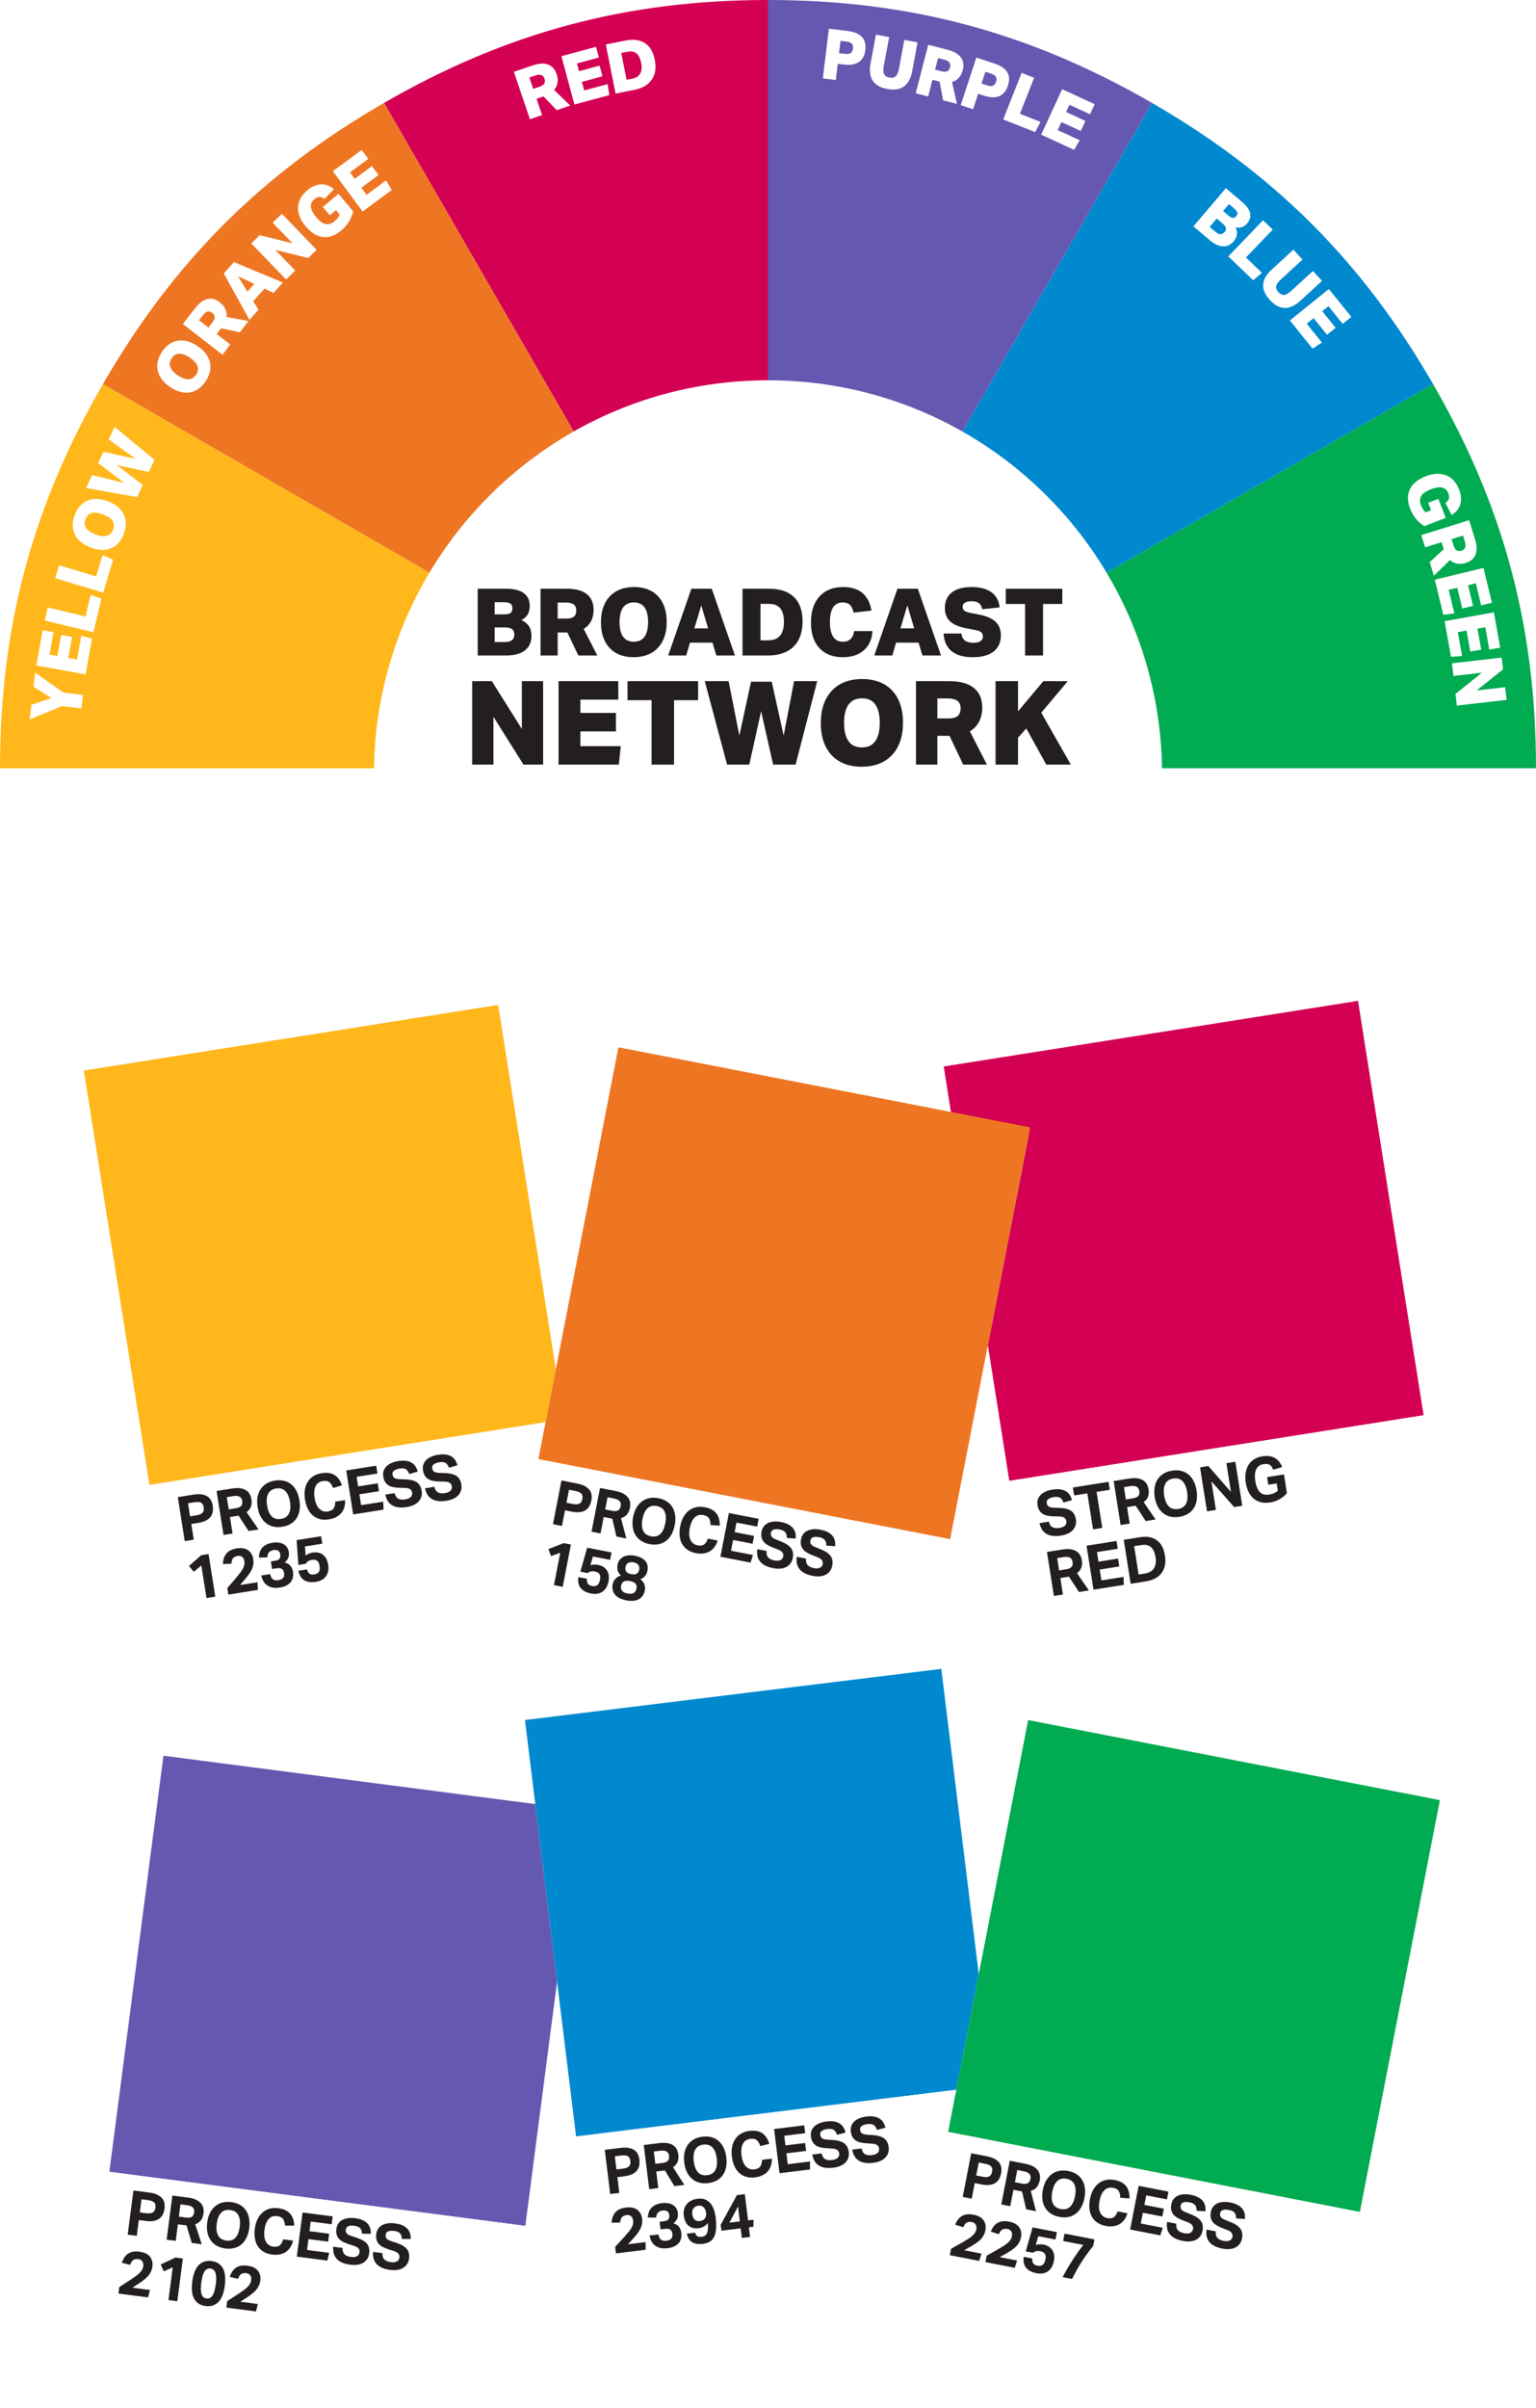 <?xml version="1.0" encoding="UTF-8"?><svg id="Layer_1" xmlns="http://www.w3.org/2000/svg" xmlns:xlink="http://www.w3.org/1999/xlink" viewBox="0 0 216.837 339.827"><defs><style>.cls-1{fill:#ee7623;}.cls-2,.cls-3,.cls-4,.cls-5,.cls-6,.cls-7,.cls-8{fill:#fff;}.cls-9{fill:#6558b0;}.cls-10{fill:#00ab51;}.cls-3{filter:url(#drop-shadow-4);}.cls-4{filter:url(#drop-shadow-3);}.cls-5{filter:url(#drop-shadow-2);}.cls-6{filter:url(#drop-shadow-5);}.cls-7{filter:url(#drop-shadow-1);}.cls-8{filter:url(#drop-shadow-6);}.cls-11{fill:#d40054;}.cls-12{fill:#ffb71b;}.cls-13{fill:#0089cf;}.cls-14{fill:#231f20;}</style><filter id="drop-shadow-1" filterUnits="userSpaceOnUse"><feOffset dx="0" dy="1.368"/><feGaussianBlur result="blur" stdDeviation="1.026"/><feFlood flood-color="#000" flood-opacity=".55"/><feComposite in2="blur" operator="in"/><feComposite in="SourceGraphic"/></filter><filter id="drop-shadow-2" filterUnits="userSpaceOnUse"><feOffset dx="0" dy="1.368"/><feGaussianBlur result="blur-2" stdDeviation="1.026"/><feFlood flood-color="#000" flood-opacity=".55"/><feComposite in2="blur-2" operator="in"/><feComposite in="SourceGraphic"/></filter><filter id="drop-shadow-3" filterUnits="userSpaceOnUse"><feOffset dx="0" dy="1.368"/><feGaussianBlur result="blur-3" stdDeviation="1.026"/><feFlood flood-color="#000" flood-opacity=".55"/><feComposite in2="blur-3" operator="in"/><feComposite in="SourceGraphic"/></filter><filter id="drop-shadow-4" filterUnits="userSpaceOnUse"><feOffset dx="0" dy="1.368"/><feGaussianBlur result="blur-4" stdDeviation="1.026"/><feFlood flood-color="#000" flood-opacity=".55"/><feComposite in2="blur-4" operator="in"/><feComposite in="SourceGraphic"/></filter><filter id="drop-shadow-5" filterUnits="userSpaceOnUse"><feOffset dx="0" dy="1.368"/><feGaussianBlur result="blur-5" stdDeviation="1.026"/><feFlood flood-color="#000" flood-opacity=".55"/><feComposite in2="blur-5" operator="in"/><feComposite in="SourceGraphic"/></filter><filter id="drop-shadow-6" filterUnits="userSpaceOnUse"><feOffset dx="0" dy="1.368"/><feGaussianBlur result="blur-6" stdDeviation="1.026"/><feFlood flood-color="#000" flood-opacity=".55"/><feComposite in2="blur-6" operator="in"/><feComposite in="SourceGraphic"/></filter></defs><g><g><path class="cls-11" d="M108.418,108.418L54.209,14.525C71.477,4.556,88.479,0,108.418,0V108.418Z"/><path class="cls-1" d="M108.418,108.418L14.525,54.209c9.97-17.268,22.416-29.714,39.684-39.684l54.209,93.893Z"/><path class="cls-12" d="M108.418,108.418H0c0-19.939,4.556-36.941,14.525-54.209l93.893,54.209Z"/><path class="cls-10" d="M108.418,108.418l93.893-54.209c9.97,17.268,14.525,34.27,14.525,54.209H108.418Z"/><path class="cls-13" d="M108.418,108.418L162.628,14.525c17.268,9.97,29.714,22.416,39.684,39.684l-93.893,54.209Z"/><path class="cls-9" d="M108.418,108.418V0c19.939,0,36.941,4.556,54.209,14.525l-54.209,93.893Z"/></g><g><path class="cls-2" d="M78.599,15.546l-1.879-1.935-.975,.33,.781,2.307-1.716,.582-2.269-6.695,2.644-.896c.875-.296,1.601-.342,2.175-.136,.575,.206,.981,.656,1.216,1.35,.145,.431,.19,.838,.131,1.22-.059,.382-.219,.722-.48,1.02l2.274,2.208-1.903,.645Zm-2.445-3.301c.344-.116,.571-.267,.683-.451,.112-.184,.12-.417,.025-.698-.091-.269-.244-.439-.46-.508-.215-.07-.498-.045-.848,.073l-.825,.279,.543,1.603,.882-.299Z"/><path class="cls-2" d="M81.09,14.75l-1.837-6.826,4.885-1.315,.407,1.51-3.098,.834,.293,1.09,2.906-.782,.406,1.51-2.905,.782,.323,1.205,3.299-.888,.253,1.552-4.933,1.327Z"/><path class="cls-2" d="M86.899,13.206l-1.376-6.934,2.728-.541c1.147-.228,2.074-.112,2.784,.346s1.175,1.241,1.395,2.348c.226,1.14,.087,2.077-.416,2.812s-1.334,1.219-2.493,1.449l-2.622,.52Zm2.339-2.1c1.101-.218,1.524-.965,1.272-2.24-.126-.635-.348-1.08-.664-1.337s-.737-.333-1.262-.229l-.884,.175,.752,3.787,.786-.156Z"/></g><g><path class="cls-2" d="M29.018,53.819c-.404,.604-.875,1.037-1.411,1.3-.535,.264-1.106,.355-1.716,.273-.607-.084-1.227-.336-1.856-.759-.976-.656-1.563-1.424-1.765-2.309-.201-.883,.003-1.779,.613-2.688,.405-.603,.876-1.035,1.411-1.299,.536-.265,1.108-.355,1.716-.272,.608,.082,1.228,.336,1.857,.758,.975,.656,1.563,1.425,1.766,2.309,.202,.882-.004,1.78-.615,2.688Zm-1.344-.928c.279-.416,.345-.827,.197-1.232-.149-.406-.509-.802-1.077-1.185-1.151-.772-2.007-.743-2.565,.089-.279,.417-.346,.828-.196,1.234,.148,.405,.506,.8,1.076,1.183,.57,.383,1.07,.566,1.503,.55,.432-.015,.786-.23,1.062-.64Z"/><path class="cls-2" d="M33.851,46.899l-2.635-.579-.631,.814,1.924,1.492-1.11,1.432-5.585-4.335,1.712-2.205c.567-.73,1.147-1.168,1.739-1.313,.594-.145,1.18,.006,1.759,.457,.359,.278,.62,.593,.781,.945,.163,.351,.217,.723,.162,1.115l3.116,.589-1.232,1.588Zm-3.86-1.405c.222-.287,.329-.538,.321-.754-.009-.216-.13-.415-.365-.596-.223-.174-.444-.231-.662-.17-.219,.061-.441,.237-.668,.528l-.533,.688,1.336,1.038,.571-.734Z"/><path class="cls-2" d="M38.618,41.337l-1.281-.602-1.592,1.777,.747,1.2-1.275,1.424-3.627-6.546,1.44-1.607,6.903,2.888-1.315,1.467Zm-5.015-2.353l1.324,2.171,.971-1.085-2.295-1.086Z"/><path class="cls-2" d="M43.506,36.414l-4.643-1.145,2.812,2.913-1.296,1.252-4.912-5.085,1.197-1.155,4.643,1.144-2.812-2.913,1.296-1.251,4.91,5.084-1.195,1.155Z"/><path class="cls-2" d="M47.428,29.655l-.865,.725-.985-1.177,2.209-1.849,2.065,2.466c-.102,.507-.298,.994-.59,1.462-.291,.469-.655,.884-1.09,1.25-.852,.713-1.71,1.016-2.58,.915-.869-.103-1.681-.606-2.436-1.506-.509-.607-.837-1.215-.987-1.827-.149-.61-.12-1.192,.088-1.746,.207-.553,.583-1.056,1.125-1.51,.637-.534,1.283-.812,1.938-.836,.656-.024,1.262,.204,1.819,.684l-1.337,1.364c-.25-.185-.488-.277-.713-.274s-.457,.105-.694,.304c-.375,.314-.542,.68-.502,1.099,.041,.417,.288,.898,.741,1.439,.476,.566,.921,.894,1.34,.982,.419,.089,.851-.054,1.295-.426,.319-.268,.548-.571,.685-.909l-.527-.631Z"/><path class="cls-2" d="M51.187,29.851l-4.197-5.687,4.07-3.005,.929,1.258-2.58,1.906,.67,.907,2.421-1.787,.93,1.258-2.422,1.788,.741,1.003,2.748-2.028,.802,1.352-4.111,3.035Z"/></g><g><path class="cls-2" d="M11.489,99.97l-2.725-.316-4.571,1.86,.237-2.045,2.832-.957-2.534-1.6,.231-1.987,4.026,2.831,2.725,.316-.221,1.898Z"/><path class="cls-2" d="M12.091,95.167l-6.959-1.242,.889-4.981,1.539,.275-.562,3.158,1.11,.198,.529-2.963,1.539,.275-.528,2.963,1.228,.219,.6-3.362,1.512,.431-.896,5.029Z"/><path class="cls-2" d="M13.189,89.226l-6.873-1.65,.443-1.848,5.305,1.273,.731-3.042,1.529,.54-1.135,4.727Z"/><path class="cls-2" d="M14.565,83.639l-6.767-2.046,.551-1.819,5.222,1.579,.905-2.994,1.496,.628-1.407,4.653Z"/><path class="cls-2" d="M17.485,75.335c-.256,.68-.613,1.21-1.073,1.591s-.995,.601-1.606,.661c-.61,.06-1.272-.043-1.982-.31-1.1-.413-1.85-1.025-2.25-1.838-.4-.812-.408-1.732-.023-2.758,.256-.68,.613-1.21,1.073-1.591,.46-.38,.995-.601,1.606-.661,.611-.06,1.272,.043,1.982,.31,1.1,.413,1.85,1.025,2.25,1.838s.408,1.732,.023,2.758Zm-1.522-.592c.176-.47,.144-.885-.094-1.246s-.679-.662-1.321-.903c-1.298-.487-2.123-.26-2.475,.679-.177,.47-.145,.885,.093,1.246,.238,.361,.679,.662,1.321,.903s1.173,.304,1.589,.189c.417-.115,.713-.404,.887-.868Z"/><path class="cls-2" d="M21.004,66.619l-4.53-.993,3.675,2.822-.796,1.704-7.204-1.281,.855-1.83,4.565,1.129-3.715-2.83,.742-1.587,4.561,1.018-3.806-2.752,.83-1.776,5.628,4.653-.806,1.722Z"/></g><g><path class="cls-2" d="M202.027,72.006l-.408-1.052,1.431-.555,1.042,2.686-3,1.164c-.447-.258-.846-.601-1.195-1.028s-.627-.905-.832-1.435c-.401-1.034-.413-1.946-.037-2.736,.377-.79,1.113-1.397,2.208-1.822,.739-.287,1.421-.402,2.048-.348,.626,.055,1.168,.27,1.625,.644,.456,.375,.812,.892,1.068,1.55,.3,.775,.356,1.477,.169,2.106-.189,.628-.6,1.129-1.233,1.503l-.862-1.704c.257-.178,.419-.373,.488-.588s.048-.466-.065-.755c-.177-.456-.47-.731-.878-.828-.409-.096-.943-.017-1.602,.239-.69,.267-1.143,.585-1.361,.953s-.223,.823-.013,1.364c.15,.388,.364,.701,.641,.94l.767-.297Z"/><path class="cls-2" d="M201.831,79.33l1.982-1.829-.306-.983-2.325,.722-.538-1.73,6.751-2.096,.828,2.666c.273,.883,.301,1.608,.08,2.178-.221,.569-.681,.963-1.38,1.18-.435,.135-.843,.169-1.224,.1-.381-.069-.717-.237-1.007-.506l-2.267,2.217-.596-1.919Zm3.361-2.36c.108,.346,.253,.578,.434,.694,.182,.117,.414,.131,.697,.043,.272-.085,.444-.233,.519-.447,.076-.213,.059-.497-.051-.85l-.259-.832-1.616,.502,.275,.889Z"/><path class="cls-2" d="M202.554,81.809l6.87-1.663,1.19,4.917-1.52,.368-.754-3.117-1.098,.265,.708,2.925-1.52,.368-.708-2.925-1.213,.293,.804,3.32-1.558,.214-1.202-4.965Z"/><path class="cls-2" d="M203.934,87.664l6.958-1.247,.893,4.979-1.54,.276-.565-3.157-1.111,.199,.531,2.962-1.54,.276-.531-2.962-1.228,.22,.603,3.362-1.567,.12-.901-5.028Z"/><path class="cls-2" d="M205.472,97.924l3.733-2.988-4.022,.46-.205-1.79,7.022-.803,.19,1.652-3.733,2.988,4.022-.46,.205,1.79-7.023,.803-.189-1.652Z"/></g><g><path class="cls-2" d="M168.478,31.945l4.575-5.389,2.256,1.915c1.293,1.098,1.545,2.112,.755,3.043-.227,.267-.472,.446-.736,.538-.264,.092-.56,.102-.89,.031,.162,.371,.221,.715,.176,1.032-.044,.317-.192,.625-.444,.921-.435,.513-.947,.756-1.534,.73-.588-.027-1.214-.323-1.878-.886l-2.279-1.935Zm3.081,.746c.276,.235,.519,.357,.729,.365,.209,.009,.401-.09,.576-.296,.171-.201,.236-.398,.194-.588-.041-.191-.192-.398-.454-.62l-.838-.711-.999,1.177,.792,.673Zm1.889-2.24c.231,.196,.43,.299,.595,.31,.164,.01,.321-.073,.471-.249,.15-.176,.201-.349,.155-.519-.047-.169-.201-.365-.463-.587l-.709-.602-.833,.981,.784,.666Z"/><path class="cls-2" d="M173.402,36.185l4.896-5.098,1.371,1.316-3.778,3.935,2.257,2.167-1.239,1.047-3.506-3.367Z"/><path class="cls-2" d="M185.344,38.238l1.286,1.4-3.048,2.799c-1.527,1.402-2.969,1.364-4.326-.114-1.339-1.458-1.245-2.888,.281-4.29l3.048-2.799,1.286,1.4-3.1,2.846c-.359,.331-.565,.635-.613,.913-.049,.278,.056,.558,.315,.84,.259,.282,.529,.411,.81,.385s.602-.203,.962-.534l3.099-2.846Z"/><path class="cls-2" d="M182.093,45.226l5.502-4.439,3.176,3.938-1.217,.982-2.015-2.497-.878,.709,1.89,2.342-1.218,.982-1.89-2.342-.971,.783,2.144,2.658-1.316,.859-3.208-3.976Z"/></g><g><path class="cls-2" d="M116.162,11.069l.846-7.018,2.624,.316c.943,.114,1.624,.392,2.043,.835,.419,.443,.581,1.057,.486,1.844-.192,1.599-1.22,2.286-3.08,2.062l-.815-.098-.275,2.28-1.828-.22Zm3.09-3.467c.367,.044,.643,.006,.827-.115,.184-.121,.294-.335,.331-.643,.037-.308-.019-.537-.166-.688-.148-.151-.412-.249-.792-.295l-.797-.096-.209,1.74,.806,.097Z"/><path class="cls-2" d="M127.664,5.632l1.868,.348-.757,4.068c-.379,2.038-1.556,2.873-3.527,2.505-1.947-.362-2.731-1.562-2.352-3.6l.758-4.068,1.868,.348-.769,4.136c-.09,.48-.07,.846,.058,1.098,.127,.252,.379,.413,.756,.483,.376,.07,.669,.01,.879-.179,.21-.19,.359-.524,.448-1.004l.77-4.136Z"/><path class="cls-2" d="M133.147,14.163l-.515-2.647-.997-.257-.606,2.359-1.755-.452,1.762-6.846,2.704,.696c.894,.23,1.526,.589,1.895,1.076,.368,.487,.462,1.085,.279,1.794-.113,.441-.3,.806-.558,1.093-.258,.288-.578,.485-.96,.591l.696,3.093-1.946-.501Zm-.242-4.101c.352,.09,.624,.089,.818-.004s.329-.284,.402-.571c.071-.274,.035-.5-.106-.676-.143-.176-.393-.31-.75-.403l-.844-.217-.422,1.64,.901,.232Z"/><path class="cls-2" d="M135.623,14.843l2.202-6.717,2.512,.824c.903,.296,1.517,.703,1.841,1.218,.324,.516,.362,1.15,.115,1.903-.501,1.53-1.643,2.003-3.424,1.419l-.781-.256-.716,2.182-1.749-.574Zm3.709-2.795c.351,.115,.629,.132,.833,.049s.354-.271,.451-.566c.097-.294,.087-.53-.029-.708-.115-.177-.354-.325-.719-.444l-.762-.25-.546,1.665,.771,.253Z"/><path class="cls-2" d="M141.623,16.858l2.598-6.574,1.769,.699-2.005,5.073,2.909,1.15-.75,1.438-4.521-1.786Z"/><path class="cls-2" d="M146.984,19.009l2.957-6.42,4.595,2.117-.654,1.42-2.913-1.342-.473,1.025,2.733,1.259-.654,1.421-2.733-1.259-.521,1.133,3.102,1.429-.798,1.355-4.64-2.137Z"/></g><path class="cls-2" d="M52.787,109.3c0-30.725,24.907-55.632,55.632-55.632s55.632,24.907,55.632,55.632"/><g><path class="cls-14" d="M67.439,92.507v-9.425h3.947c2.261,0,3.392,.814,3.392,2.442,0,.467-.094,.86-.283,1.182s-.482,.587-.878,.798c.483,.238,.84,.537,1.069,.898,.229,.361,.343,.801,.343,1.32,0,.897-.31,1.586-.931,2.066-.62,.479-1.511,.719-2.673,.719h-3.986Zm3.762-5.808c.405,0,.695-.066,.872-.198,.176-.132,.264-.352,.264-.66s-.097-.528-.291-.66c-.193-.132-.519-.198-.977-.198h-1.24v1.716h1.372Zm.014,3.907c.483,0,.836-.086,1.056-.257s.33-.438,.33-.799c0-.352-.103-.607-.31-.765-.207-.159-.54-.238-.997-.238h-1.465v2.059h1.386Z"/><path class="cls-14" d="M81.642,92.507l-1.545-3.247h-1.372v3.247h-2.416v-9.425h3.723c1.231,0,2.167,.253,2.805,.759,.638,.506,.957,1.248,.957,2.225,0,.607-.119,1.14-.356,1.597s-.585,.818-1.043,1.082l1.928,3.762h-2.68Zm-1.677-5.214c.484,0,.836-.093,1.057-.277,.22-.185,.33-.475,.33-.871,0-.378-.121-.658-.363-.838-.242-.18-.609-.271-1.103-.271h-1.161v2.257h1.24Z"/><path class="cls-14" d="M89.444,92.744c-.969,0-1.798-.198-2.488-.594-.691-.396-1.217-.961-1.578-1.696-.36-.734-.541-1.608-.541-2.62,0-1.566,.414-2.79,1.241-3.669s1.971-1.32,3.432-1.32c.968,0,1.798,.198,2.488,.594s1.217,.961,1.577,1.696c.361,.735,.542,1.608,.542,2.62,0,1.566-.414,2.79-1.241,3.669-.827,.88-1.972,1.32-3.432,1.32Zm.026-2.178c.668,0,1.172-.233,1.511-.7,.339-.466,.509-1.157,.509-2.072,0-1.848-.669-2.772-2.007-2.772-.669,0-1.173,.233-1.512,.7s-.508,1.157-.508,2.072c0,.915,.169,1.606,.508,2.072,.339,.467,.839,.7,1.499,.7Z"/><path class="cls-14" d="M101.125,92.507l-.541-1.809h-3.182l-.528,1.809h-2.547l3.273-9.425h2.878l3.273,9.425h-2.627Zm-2.125-7.075l-.978,3.247h1.94l-.963-3.247Z"/><path class="cls-14" d="M104.822,92.507v-9.425h3.709c1.558,0,2.741,.392,3.551,1.175s1.215,1.927,1.215,3.432c0,1.549-.425,2.739-1.273,3.57-.85,.832-2.062,1.248-3.637,1.248h-3.564Zm3.603-2.138c1.496,0,2.244-.867,2.244-2.601,0-.862-.174-1.502-.521-1.92s-.878-.627-1.591-.627h-1.201v5.148h1.069Z"/><path class="cls-14" d="M123.169,89.061c-.07,1.153-.475,2.055-1.214,2.706-.739,.651-1.73,.977-2.971,.977-1.425,0-2.532-.429-3.319-1.287-.788-.858-1.182-2.062-1.182-3.61,0-1.566,.403-2.792,1.208-3.676,.806-.884,1.925-1.327,3.359-1.327,1.126,0,2.024,.28,2.692,.838,.669,.559,1.096,1.388,1.281,2.488l-2.522,.29c-.105-.51-.279-.878-.521-1.103-.242-.224-.579-.336-1.01-.336-1.206,0-1.809,.919-1.809,2.759,0,1.857,.611,2.785,1.835,2.785,.457,0,.818-.127,1.082-.383,.265-.255,.432-.629,.502-1.122h2.587Z"/><path class="cls-14" d="M130.218,92.507l-.541-1.809h-3.182l-.528,1.809h-2.547l3.273-9.425h2.878l3.273,9.425h-2.627Zm-2.125-7.075l-.978,3.247h1.94l-.963-3.247Z"/><path class="cls-14" d="M136.462,88.678c-1.074-.202-1.855-.532-2.344-.99s-.732-1.087-.732-1.888c0-.95,.328-1.681,.983-2.191,.655-.51,1.591-.766,2.806-.766,1.179,0,2.107,.247,2.785,.739,.677,.493,1.065,1.206,1.161,2.139l-2.455,.251c-.088-.396-.249-.682-.481-.858-.233-.176-.574-.264-1.023-.264-.405,0-.718,.068-.938,.205-.22,.136-.33,.336-.33,.601,0,.22,.084,.396,.251,.528s.435,.233,.806,.304l1.28,.251c1.047,.203,1.819,.539,2.316,1.01,.497,.471,.746,1.107,.746,1.908,0,.995-.344,1.758-1.03,2.29-.685,.533-1.667,.799-2.943,.799-1.285,0-2.274-.279-2.97-.838-.695-.559-1.078-1.393-1.148-2.502h2.522c.053,.449,.218,.779,.495,.99,.276,.211,.675,.316,1.194,.316,.44,0,.774-.077,1.003-.231,.229-.154,.344-.38,.344-.68,0-.246-.086-.44-.258-.581s-.434-.242-.785-.304l-1.254-.238Z"/><path class="cls-14" d="M144.711,92.507v-7.273h-2.719v-2.151h7.973v2.151h-2.719v7.273h-2.535Z"/><path class="cls-14" d="M73.9,107.906l-4.24-6.748v6.748h-3.003v-11.781h2.772l4.24,6.748v-6.748h3.003v11.781h-2.772Z"/><path class="cls-14" d="M78.85,107.906v-11.781h8.432v2.607h-5.346v1.881h5.016v2.607h-5.016v2.079h5.692l-.265,2.607h-8.514Z"/><path class="cls-14" d="M91.984,107.906v-9.091h-3.398v-2.689h9.966v2.689h-3.399v9.091h-3.168Z"/><path class="cls-14" d="M109.144,107.906l-1.7-7.54-1.666,7.54h-3.135l-3.152-11.781h3.366l1.519,7.689,1.649-7.607h2.921l1.683,7.607,1.469-7.689h3.267l-3.052,11.781h-3.168Z"/><path class="cls-14" d="M121.634,108.203c-1.21,0-2.247-.248-3.11-.742-.863-.495-1.52-1.202-1.972-2.121-.451-.918-.677-2.01-.677-3.275,0-1.958,.518-3.487,1.552-4.587,1.033-1.1,2.464-1.65,4.29-1.65,1.209,0,2.246,.248,3.109,.743,.864,.495,1.52,1.202,1.972,2.12s.677,2.011,.677,3.275c0,1.958-.517,3.487-1.551,4.587-1.034,1.1-2.464,1.65-4.29,1.65Zm.033-2.722c.836,0,1.466-.291,1.889-.875,.424-.583,.636-1.446,.636-2.591,0-2.31-.836-3.465-2.508-3.465-.836,0-1.466,.291-1.89,.875s-.635,1.447-.635,2.59c0,1.145,.211,2.008,.635,2.591s1.048,.875,1.873,.875Z"/><path class="cls-14" d="M135.973,107.906l-1.931-4.059h-1.716v4.059h-3.019v-11.781h4.653c1.54,0,2.708,.316,3.506,.949,.798,.632,1.196,1.559,1.196,2.78,0,.759-.148,1.424-.445,1.996-.297,.572-.731,1.023-1.304,1.353l2.409,4.703h-3.35Zm-2.096-6.518c.606,0,1.045-.115,1.32-.346,.274-.231,.412-.594,.412-1.089,0-.473-.151-.822-.453-1.048-.303-.225-.762-.338-1.378-.338h-1.452v2.821h1.551Z"/><path class="cls-14" d="M147.704,107.906l-2.821-5.099-1.172,1.304v3.795h-3.168v-11.781h3.168v4.273l3.581-4.273h3.448l-3.746,4.455,4.175,7.326h-3.465Z"/></g></g><g><g><g><rect class="cls-7" x="139.035" y="145.389" width="59.215" height="78.951" transform="translate(-26.843 28.657) rotate(-9)"/><g><rect class="cls-11" x="137.491" y="145.51" width="59.215" height="59.214" transform="translate(-25.337 28.296) rotate(-9)"/><rect class="cls-2" x="143.74" y="204.232" width="59.214" height="20.672" transform="translate(-31.432 29.759) rotate(-9)"/></g><g><path class="cls-14" d="M148.065,214.744c.09,.378,.257,.636,.502,.775,.244,.141,.578,.177,1.002,.109,.203-.032,.37-.081,.502-.146,.133-.065,.236-.142,.311-.228s.124-.182,.146-.286,.023-.214,.005-.33c-.025-.162-.11-.305-.254-.428-.144-.122-.385-.19-.719-.202l-.831-.019c-.327-.008-.622-.039-.88-.093-.258-.055-.48-.143-.669-.265-.19-.121-.343-.282-.464-.483-.121-.2-.205-.447-.252-.743-.047-.295-.029-.566,.054-.81,.083-.245,.219-.459,.406-.644,.188-.184,.423-.337,.706-.463,.284-.125,.602-.216,.955-.272,.451-.071,.837-.079,1.154-.022,.318,.057,.583,.155,.796,.297,.212,.142,.382,.318,.507,.529,.126,.213,.223,.438,.291,.677l-1.202,.35c-.118-.33-.279-.557-.486-.68-.206-.121-.495-.152-.864-.094-.223,.035-.398,.082-.536,.143-.136,.06-.241,.127-.319,.202-.078,.074-.127,.155-.149,.241-.021,.087-.025,.174-.012,.261,.036,.231,.13,.396,.278,.49,.148,.096,.385,.15,.707,.164l.878,.03c.693,.027,1.221,.164,1.58,.414,.36,.248,.585,.653,.675,1.216,.043,.273,.031,.53-.034,.775-.065,.246-.184,.47-.355,.672-.175,.203-.403,.375-.69,.519-.285,.143-.631,.246-1.036,.31-.846,.134-1.523,.056-2.028-.235-.508-.291-.836-.8-.986-1.523l1.312-.208Z"/><path class="cls-14" d="M153.5,210.747l-1.869,.296-.178-1.121,5.041-.798,.178,1.121-1.869,.296,.805,5.085-1.303,.206-.805-5.085Z"/><path class="cls-14" d="M157.216,209.009l2.199-.348c.486-.077,.896-.084,1.23-.021,.334,.061,.605,.171,.812,.324,.209,.155,.366,.338,.471,.549,.104,.213,.175,.427,.208,.64,.064,.4,.045,.748-.057,1.044-.102,.295-.31,.562-.622,.802l1.677,2.435-1.399,.222-1.411-2.164-1.217,.192,.368,2.329-1.277,.203-.982-6.207Zm2.729,2.438c.202-.032,.366-.08,.492-.145,.128-.065,.223-.142,.289-.231,.065-.091,.105-.194,.116-.309,.012-.114,.007-.238-.015-.373-.017-.109-.051-.212-.102-.308-.05-.097-.124-.178-.221-.242-.096-.065-.222-.107-.376-.127-.154-.021-.346-.014-.571,.022l-.895,.142,.274,1.73,1.009-.159Z"/><path class="cls-14" d="M166.49,214.063c-.464,.073-.89,.064-1.279-.028-.389-.093-.733-.263-1.033-.506-.3-.242-.55-.555-.749-.932-.2-.379-.339-.819-.419-1.324-.08-.504-.084-.966-.011-1.388,.072-.421,.217-.796,.429-1.119,.213-.325,.489-.593,.831-.801s.74-.349,1.199-.421c.463-.073,.89-.065,1.278,.028,.388,.093,.731,.262,1.029,.506,.297,.243,.543,.556,.739,.935,.197,.379,.335,.819,.415,1.323,.08,.505,.087,.967,.019,1.388-.066,.42-.203,.793-.41,1.116-.208,.323-.481,.591-.822,.799-.342,.208-.746,.35-1.216,.424Zm-.185-1.111c.545-.086,.922-.336,1.129-.749,.208-.412,.257-.964,.147-1.654-.108-.684-.324-1.19-.65-1.522-.325-.332-.761-.454-1.306-.368-.544,.087-.921,.338-1.128,.754s-.258,.966-.149,1.649c.109,.69,.327,1.199,.652,1.527,.325,.329,.761,.45,1.305,.363Z"/><path class="cls-14" d="M169.41,207.078l1.165-.185,3.199,3.662-.644-4.066,1.26-.2,.982,6.206-1.155,.184-3.204-3.627,.639,4.033-1.26,.199-.982-6.206Z"/><path class="cls-14" d="M178.876,208.457l2.382-.378,.416,2.625c-.273,.346-.615,.636-1.031,.867-.414,.232-.856,.385-1.325,.459-.492,.078-.935,.068-1.328-.029-.393-.099-.733-.271-1.02-.517-.289-.244-.526-.56-.711-.943-.185-.382-.317-.817-.395-1.305-.08-.504-.085-.966-.015-1.388,.069-.42,.206-.793,.406-1.115,.201-.323,.468-.588,.797-.795,.33-.206,.712-.344,1.145-.412,.4-.064,.752-.069,1.055-.016,.301,.053,.566,.15,.794,.293s.419,.319,.574,.531c.156,.214,.28,.449,.375,.708l-1.26,.369c-.06-.151-.124-.282-.192-.394-.067-.111-.154-.2-.261-.27s-.232-.115-.378-.137-.322-.016-.531,.018c-.504,.079-.852,.328-1.041,.744s-.231,.965-.122,1.648c.109,.691,.32,1.202,.631,1.536,.311,.333,.752,.456,1.319,.366,.273-.044,.504-.109,.695-.195,.19-.087,.371-.202,.537-.349l-.164-1.034-1.182,.188-.171-1.077Z"/><path class="cls-14" d="M147.798,219.021l2.199-.348c.486-.077,.896-.084,1.23-.021s.605,.172,.812,.325c.209,.155,.366,.338,.471,.549,.104,.213,.175,.427,.208,.64,.064,.4,.045,.748-.057,1.044-.102,.295-.31,.562-.622,.802l1.677,2.435-1.399,.222-1.411-2.164-1.217,.192,.368,2.329-1.277,.202-.982-6.206Zm2.729,2.438c.202-.032,.366-.08,.492-.145,.128-.065,.223-.143,.289-.233,.065-.09,.105-.192,.116-.308,.012-.114,.007-.238-.015-.372-.017-.11-.051-.213-.102-.308-.05-.097-.124-.178-.221-.242-.096-.065-.222-.107-.376-.127-.154-.021-.346-.014-.571,.022l-.895,.142,.274,1.73,1.009-.159Z"/><path class="cls-14" d="M153.387,218.136l4.232-.67,.175,1.103-2.938,.465,.215,1.356,2.765-.438,.176,1.112-2.765,.438,.242,1.53,3.121-.494,.044,1.124-4.284,.679-.982-6.206Z"/><path class="cls-14" d="M158.637,217.305l2.32-.368c.95-.15,1.731-.01,2.343,.422,.612,.433,.999,1.155,1.159,2.169,.082,.516,.079,.979-.008,1.392-.086,.411-.246,.771-.481,1.083-.237,.31-.545,.565-.923,.761-.379,.196-.821,.335-1.324,.414l-2.103,.334-.982-6.206Zm2.938,4.765c.335-.053,.615-.147,.838-.279,.223-.134,.393-.302,.512-.505s.194-.434,.225-.69c.031-.258,.022-.54-.026-.847-.048-.301-.122-.57-.222-.808-.1-.236-.23-.428-.39-.575-.16-.146-.352-.249-.579-.309s-.493-.065-.8-.017l-1.026,.163,.633,3.999,.836-.133Z"/></g></g><g><rect class="cls-5" x="17.648" y="145.964" width="59.215" height="78.951" transform="translate(-28.427 9.675) rotate(-9)"/><g><rect class="cls-12" x="16.104" y="146.085" width="59.215" height="59.214" transform="translate(-26.922 9.314) rotate(-9)"/><rect class="cls-2" x="22.352" y="204.807" width="59.214" height="20.672" transform="translate(-33.016 10.777) rotate(-9)"/></g><g><path class="cls-14" d="M25.095,211.28l2.217-.351c.475-.075,.875-.083,1.203-.025,.326,.059,.595,.161,.807,.309,.21,.149,.37,.334,.479,.557,.109,.224,.185,.463,.225,.718,.043,.273,.049,.539,.016,.8-.033,.26-.126,.5-.278,.716-.153,.218-.373,.405-.659,.565-.287,.157-.662,.273-1.125,.346l-.975,.154,.351,2.217-1.277,.203-.982-6.207Zm2.669,2.562c.226-.035,.409-.088,.55-.157,.14-.069,.248-.153,.321-.249,.074-.094,.117-.202,.131-.326,.014-.125,.009-.256-.014-.395-.022-.145-.06-.27-.113-.375-.052-.103-.127-.186-.226-.248s-.226-.102-.38-.119-.344-.008-.57,.028l-.922,.145,.292,1.843,.931-.147Z"/><path class="cls-14" d="M30.572,210.413l2.198-.348c.486-.077,.896-.083,1.23-.021s.605,.171,.814,.324c.208,.155,.366,.339,.471,.55,.104,.212,.174,.426,.208,.639,.064,.4,.043,.748-.058,1.044-.102,.295-.31,.562-.621,.803l1.677,2.434-1.4,.222-1.411-2.164-1.218,.192,.369,2.329-1.276,.203-.982-6.207Zm2.728,2.438c.203-.032,.367-.081,.493-.146,.127-.065,.223-.142,.288-.231,.066-.091,.104-.194,.117-.309,.011-.114,.006-.238-.016-.373-.017-.109-.051-.212-.102-.308-.051-.097-.125-.177-.222-.241-.096-.065-.221-.108-.375-.128-.154-.021-.346-.013-.571,.023l-.896,.142,.274,1.73,1.009-.159Z"/><path class="cls-14" d="M39.844,215.467c-.463,.073-.891,.064-1.278-.028-.39-.093-.733-.262-1.033-.506-.301-.242-.55-.555-.75-.932-.199-.378-.338-.819-.418-1.323-.08-.505-.084-.967-.012-1.389,.073-.421,.217-.796,.43-1.119,.212-.324,.488-.592,.831-.801,.34-.208,.74-.349,1.197-.421,.464-.073,.891-.065,1.279,.028,.389,.094,.732,.263,1.029,.506s.544,.556,.74,.935,.334,.819,.414,1.324c.08,.504,.087,.967,.019,1.387-.066,.42-.204,.793-.411,1.116-.207,.324-.481,.591-.822,.799s-.747,.35-1.216,.424Zm-.185-1.111c.545-.086,.922-.335,1.13-.749,.207-.412,.257-.964,.147-1.653-.108-.685-.326-1.191-.65-1.523-.326-.331-.762-.454-1.307-.368-.544,.087-.921,.338-1.127,.754-.209,.416-.258,.966-.149,1.65,.109,.69,.326,1.198,.652,1.526,.324,.329,.76,.45,1.304,.363Z"/><path class="cls-14" d="M48.71,211.702c.024,.334-.005,.652-.085,.953-.08,.3-.213,.571-.398,.81-.185,.241-.425,.444-.724,.609-.297,.166-.654,.282-1.072,.348-.469,.074-.894,.061-1.275-.038-.381-.1-.715-.273-1-.519s-.519-.56-.706-.943c-.185-.384-.316-.819-.394-1.306-.08-.505-.084-.967-.015-1.388s.207-.794,.412-1.116c.203-.323,.47-.589,.8-.796,.33-.206,.717-.345,1.163-.415,.395-.062,.745-.067,1.054-.016,.308,.052,.577,.154,.806,.31,.23,.153,.427,.351,.589,.592,.162,.242,.299,.519,.409,.836l-1.261,.368c-.121-.354-.291-.622-.506-.802s-.519-.238-.914-.176c-.498,.078-.847,.326-1.046,.74-.198,.414-.244,.963-.136,1.647,.109,.69,.331,1.198,.665,1.524,.334,.329,.733,.455,1.196,.382,.4-.064,.678-.213,.834-.448,.155-.235,.227-.548,.212-.939l1.391-.22Z"/><path class="cls-14" d="M48.876,207.515l4.232-.671,.175,1.103-2.938,.466,.214,1.356,2.766-.439,.176,1.113-2.765,.439,.242,1.529,3.122-.494,.043,1.124-4.284,.679-.982-6.206Z"/><path class="cls-14" d="M55.708,210.718c.09,.378,.257,.637,.501,.775,.245,.141,.579,.177,1.002,.109,.203-.031,.37-.081,.503-.146s.235-.142,.311-.228c.075-.086,.123-.182,.146-.286,.021-.103,.023-.214,.005-.33-.026-.162-.11-.305-.254-.428-.144-.122-.385-.19-.719-.202l-.832-.019c-.327-.007-.621-.039-.879-.093-.258-.055-.48-.142-.669-.264-.19-.122-.344-.283-.465-.484-.12-.199-.205-.447-.252-.743-.046-.295-.028-.566,.055-.81,.083-.245,.219-.458,.406-.644,.188-.184,.423-.337,.705-.463,.284-.125,.602-.216,.956-.272,.451-.071,.837-.078,1.154-.022,.317,.057,.583,.156,.796,.297,.212,.142,.381,.318,.507,.529,.126,.214,.223,.439,.289,.676l-1.2,.351c-.118-.33-.28-.557-.486-.68-.207-.121-.495-.152-.866-.094-.221,.035-.398,.083-.534,.143-.136,.06-.242,.128-.32,.202-.077,.074-.126,.155-.148,.241-.021,.087-.025,.174-.012,.261,.036,.231,.13,.396,.277,.491,.149,.095,.386,.149,.708,.163l.878,.03c.693,.027,1.221,.165,1.58,.415,.36,.248,.585,.652,.674,1.215,.043,.273,.032,.531-.033,.776s-.184,.469-.356,.671c-.174,.203-.402,.375-.69,.519-.285,.144-.632,.246-1.036,.31-.846,.134-1.523,.056-2.029-.235-.507-.29-.835-.799-.985-1.523l1.312-.208Z"/><path class="cls-14" d="M61.315,209.83c.089,.378,.257,.637,.501,.775,.244,.141,.578,.177,1.002,.109,.202-.032,.37-.081,.502-.146,.133-.066,.236-.142,.311-.228,.076-.086,.124-.182,.146-.286,.022-.103,.024-.214,.006-.33-.025-.162-.111-.306-.255-.428s-.385-.19-.718-.202l-.832-.019c-.328-.008-.621-.039-.879-.094-.258-.054-.481-.141-.67-.263s-.344-.283-.465-.484c-.12-.2-.205-.448-.252-.743-.046-.295-.028-.566,.056-.81,.082-.245,.218-.459,.405-.644,.188-.184,.423-.337,.706-.463,.284-.125,.602-.216,.955-.272,.451-.071,.838-.078,1.155-.022,.316,.057,.583,.155,.795,.297s.381,.318,.507,.529c.126,.214,.223,.439,.29,.676l-1.2,.351c-.119-.33-.281-.557-.487-.68-.205-.121-.495-.152-.865-.094-.221,.035-.398,.083-.535,.143-.135,.06-.242,.127-.32,.202-.077,.074-.126,.155-.147,.241-.022,.087-.026,.174-.013,.261,.036,.231,.13,.396,.278,.491,.148,.095,.385,.149,.707,.163l.878,.03c.694,.027,1.221,.165,1.581,.414,.36,.248,.585,.653,.674,1.216,.043,.273,.031,.531-.034,.776-.065,.245-.183,.469-.356,.671-.173,.202-.402,.375-.689,.519-.285,.144-.633,.246-1.037,.31-.846,.134-1.523,.056-2.029-.235-.506-.29-.835-.799-.985-1.523l1.313-.208Z"/><path class="cls-14" d="M28.421,220.923l-1.06,.89-.682-.81,1.728-1.522,1.035-.164,.951,6.006-1.243,.197-.729-4.598Z"/><path class="cls-14" d="M32.091,224.119c.214-.26,.426-.509,.638-.746,.212-.24,.426-.488,.64-.748,.21-.253,.392-.48,.547-.685,.154-.202,.28-.394,.376-.575,.096-.181,.162-.356,.197-.525,.037-.169,.038-.35,.008-.541-.039-.249-.143-.442-.309-.579-.168-.137-.373-.186-.617-.148-.289,.046-.507,.148-.65,.305-.144,.156-.229,.424-.252,.802l-1.205,.048c.013-.258,.051-.506,.115-.744,.062-.238,.166-.456,.31-.655,.144-.197,.338-.366,.582-.507,.245-.14,.56-.239,.941-.3,.673-.106,1.209-.022,1.609,.253,.399,.274,.644,.697,.734,1.264,.039,.244,.043,.474,.015,.69-.027,.215-.087,.431-.178,.646s-.214,.44-.37,.669c-.157,.231-.348,.481-.571,.755-.12,.139-.243,.275-.366,.414-.124,.139-.255,.295-.394,.473l2.469-.391,.038,1.08-4.163,.659-.144-.912Z"/><path class="cls-14" d="M38.131,222.147c.088,.373,.226,.62,.412,.746,.185,.125,.435,.162,.748,.112,.278-.044,.495-.145,.652-.303,.156-.158,.21-.389,.163-.69-.047-.297-.155-.496-.323-.606-.169-.106-.424-.132-.767-.077l-.608,.096-.169-1.07,.678-.107c.516-.081,.732-.379,.65-.895-.016-.098-.045-.19-.087-.275-.044-.085-.102-.156-.178-.213-.073-.056-.166-.096-.275-.116-.11-.021-.243-.019-.4,.006-.278,.044-.491,.144-.64,.297-.147,.155-.233,.399-.257,.735l-1.19,.029c.013-.258,.053-.501,.12-.733,.067-.23,.177-.438,.33-.622,.15-.185,.347-.34,.588-.467,.241-.128,.539-.219,.893-.275,.342-.054,.646-.059,.915-.016,.269,.044,.5,.125,.693,.243,.194,.117,.349,.27,.464,.456,.116,.186,.192,.393,.229,.618,.047,.296,.021,.568-.071,.818-.094,.249-.27,.472-.522,.666,.369,.09,.645,.249,.827,.478,.183,.23,.297,.492,.345,.789,.045,.283,.045,.55,.001,.801-.043,.251-.14,.473-.29,.67-.15,.196-.353,.362-.61,.502-.258,.14-.578,.237-.961,.299-.434,.068-.804,.064-1.111-.017-.306-.078-.561-.202-.767-.372s-.364-.372-.478-.606c-.115-.234-.197-.47-.247-.705l1.244-.197Z"/><path class="cls-14" d="M43.335,221.483c.073,.274,.188,.472,.344,.597,.157,.123,.395,.16,.713,.109,.278-.044,.483-.161,.617-.352,.133-.19,.169-.477,.108-.859-.054-.342-.17-.58-.345-.716-.176-.135-.423-.178-.742-.128-.214,.034-.392,.098-.53,.19-.141,.095-.258,.217-.352,.369l-1.025,.163-.252-3.507,3.459-.548,.167,1.051-2.442,.388,.089,1.295c.124-.114,.279-.208,.464-.282,.184-.074,.356-.124,.519-.149,.33-.053,.622-.043,.877,.025,.255,.07,.474,.183,.655,.338s.327,.346,.436,.571c.11,.228,.188,.474,.23,.739,.055,.349,.054,.663-.001,.945-.057,.282-.161,.526-.312,.735s-.346,.377-.583,.507-.511,.219-.818,.267c-.677,.107-1.228,.036-1.65-.215-.423-.25-.702-.697-.84-1.341l1.216-.193Z"/></g></g><g><rect class="cls-4" x="79.225" y="152.724" width="59.215" height="78.951" transform="translate(38.673 -17.235) rotate(11)"/><g><rect class="cls-1" x="81.108" y="152.905" width="59.215" height="59.214" transform="translate(36.859 -17.772) rotate(11)"/><rect class="cls-2" x="73.487" y="211.385" width="59.214" height="20.672" transform="translate(44.201 -15.598) rotate(11)"/></g><g><path class="cls-14" d="M79.262,208.934l2.203,.428c.472,.092,.851,.221,1.139,.388,.288,.166,.505,.354,.652,.566,.147,.211,.234,.44,.261,.686s.016,.497-.034,.751c-.053,.272-.139,.523-.259,.756-.12,.234-.289,.428-.507,.579s-.488,.253-.812,.304c-.323,.051-.716,.031-1.176-.059l-.968-.188-.429,2.203-1.27-.247,1.199-6.168Zm1.632,3.319c.225,.044,.414,.058,.57,.04s.284-.058,.388-.122c.102-.064,.179-.152,.234-.264,.055-.111,.095-.237,.121-.375,.028-.144,.036-.274,.022-.391-.013-.115-.056-.219-.127-.311-.071-.092-.178-.171-.316-.24-.14-.069-.321-.126-.546-.169l-.916-.178-.355,1.83,.925,.18Z"/><path class="cls-14" d="M84.704,209.991l2.186,.425c.483,.094,.871,.228,1.163,.401,.292,.173,.51,.368,.653,.584,.143,.216,.228,.441,.254,.677,.025,.235,.019,.459-.022,.673-.078,.397-.215,.717-.411,.959-.197,.243-.483,.424-.858,.542l.743,2.861-1.392-.271-.586-2.518-1.209-.234-.45,2.315-1.27-.247,1.199-6.168Zm1.73,3.223c.201,.039,.372,.051,.514,.033s.258-.058,.351-.12c.093-.064,.164-.146,.215-.249,.05-.104,.088-.223,.113-.355,.021-.109,.024-.218,.01-.325-.016-.106-.057-.208-.125-.302s-.172-.178-.31-.249c-.138-.071-.32-.13-.545-.173l-.89-.173-.334,1.719,1.002,.194Z"/><path class="cls-14" d="M91.689,217.911c-.46-.09-.857-.244-1.19-.465-.334-.22-.6-.496-.798-.827-.199-.331-.328-.709-.386-1.133s-.038-.886,.06-1.387,.252-.938,.464-1.309,.476-.672,.786-.904c.31-.233,.662-.389,1.055-.468,.392-.079,.815-.074,1.27,.014,.462,.09,.859,.244,1.192,.465s.598,.495,.794,.827c.195,.331,.321,.707,.376,1.13,.056,.424,.034,.886-.064,1.387s-.248,.938-.456,1.31c-.206,.372-.463,.676-.768,.909-.306,.232-.654,.39-1.046,.469s-.822,.073-1.289-.018Zm.207-1.107c.541,.105,.981,0,1.316-.317,.337-.317,.572-.818,.705-1.504,.132-.68,.102-1.23-.091-1.653s-.56-.688-1.101-.793c-.541-.104-.981,.003-1.317,.322-.338,.32-.573,.82-.705,1.5-.133,.685-.102,1.237,.091,1.657,.193,.421,.56,.684,1.102,.788Z"/><path class="cls-14" d="M101.31,217.405c-.093,.323-.229,.611-.407,.867-.178,.256-.395,.464-.65,.627-.256,.162-.551,.271-.888,.324-.336,.055-.712,.041-1.127-.039-.466-.091-.86-.248-1.185-.473s-.579-.501-.763-.83c-.185-.328-.298-.704-.341-1.129-.043-.424-.018-.877,.076-1.36,.098-.501,.251-.938,.461-1.31,.209-.371,.465-.674,.769-.908,.302-.234,.643-.392,1.023-.474,.381-.081,.793-.078,1.236,.008,.392,.076,.724,.191,.995,.346,.271,.154,.489,.343,.651,.565,.163,.224,.28,.477,.351,.759,.069,.282,.103,.591,.099,.925l-1.31-.085c.007-.374-.06-.684-.201-.926-.141-.243-.407-.402-.799-.478-.495-.097-.907,.017-1.236,.338-.328,.322-.559,.822-.69,1.502-.133,.685-.099,1.238,.102,1.66,.202,.422,.533,.679,.994,.768,.398,.077,.71,.031,.936-.136,.227-.169,.4-.439,.52-.81l1.383,.269Z"/><path class="cls-14" d="M102.897,213.528l4.207,.817-.213,1.098-2.92-.567-.263,1.347,2.747,.534-.215,1.106-2.747-.534-.295,1.52,3.102,.603-.344,1.072-4.259-.828,1.199-6.168Z"/><path class="cls-14" d="M108.222,218.875c-.046,.386,.023,.685,.206,.9,.182,.214,.482,.363,.903,.444,.201,.039,.376,.051,.522,.034,.147-.017,.271-.052,.371-.106,.1-.056,.178-.129,.235-.219,.057-.091,.096-.193,.118-.31,.031-.161,0-.323-.094-.488s-.295-.31-.606-.436l-.775-.303c-.305-.119-.569-.248-.794-.387-.224-.14-.403-.299-.539-.477s-.226-.383-.271-.612c-.045-.231-.039-.492,.018-.786,.058-.294,.166-.541,.328-.743,.162-.201,.362-.356,.603-.465,.239-.109,.513-.174,.821-.194,.31-.021,.639,.003,.991,.071,.448,.087,.814,.212,1.092,.373,.278,.162,.495,.347,.645,.552,.151,.206,.25,.43,.295,.672,.047,.241,.06,.486,.042,.733l-1.249-.081c.004-.352-.071-.621-.225-.806-.151-.185-.412-.312-.78-.385-.22-.043-.402-.059-.551-.049-.149,.01-.272,.037-.37,.08-.098,.045-.172,.102-.222,.177-.052,.074-.084,.154-.101,.24-.045,.231-.014,.416,.094,.556,.105,.142,.31,.273,.607,.397l.815,.329c.642,.263,1.091,.571,1.343,.929,.254,.357,.326,.815,.218,1.374-.053,.271-.151,.51-.297,.718-.144,.208-.333,.378-.565,.509-.232,.132-.507,.216-.824,.252-.318,.037-.68,.016-1.082-.062-.841-.163-1.45-.468-1.825-.915-.378-.447-.513-1.036-.405-1.769l1.305,.254Z"/><path class="cls-14" d="M113.793,219.958c-.046,.385,.023,.685,.206,.9,.182,.214,.483,.363,.904,.445,.201,.039,.374,.05,.521,.033,.147-.016,.271-.052,.37-.107,.102-.055,.18-.128,.236-.219,.057-.09,.096-.193,.118-.309,.031-.161,0-.324-.094-.488-.093-.164-.296-.31-.606-.435l-.775-.304c-.305-.119-.569-.248-.794-.387-.223-.14-.403-.299-.539-.477s-.225-.383-.271-.613c-.045-.23-.039-.491,.018-.785,.058-.294,.167-.541,.328-.743,.162-.201,.362-.356,.603-.466,.238-.108,.513-.173,.821-.193,.31-.021,.64,.003,.991,.071,.448,.087,.812,.212,1.092,.374,.279,.161,.495,.346,.645,.551,.151,.206,.25,.43,.296,.672,.046,.241,.06,.486,.041,.733l-1.248-.081c.003-.352-.072-.621-.225-.806s-.413-.314-.781-.385c-.219-.042-.402-.059-.551-.049-.149,.011-.271,.037-.37,.081-.098,.043-.172,.102-.222,.176-.051,.074-.084,.154-.101,.24-.045,.231-.013,.416,.093,.557,.107,.141,.31,.272,.608,.397l.815,.328c.642,.263,1.09,.571,1.344,.929,.253,.357,.325,.815,.217,1.374-.053,.271-.151,.51-.297,.717-.144,.209-.332,.379-.564,.51-.233,.131-.509,.215-.825,.252-.317,.037-.68,.016-1.082-.062-.841-.163-1.449-.469-1.825-.915-.377-.446-.513-1.036-.405-1.769l1.305,.254Z"/><path class="cls-14" d="M79.091,219.131l-1.303,.474-.363-.994,2.144-.839,1.028,.2-1.16,5.969-1.235-.24,.889-4.569Z"/><path class="cls-14" d="M82.859,222.804c-.025,.282,.015,.508,.118,.678,.105,.17,.315,.285,.632,.348,.277,.053,.511,.013,.701-.119,.19-.134,.322-.391,.397-.77,.065-.34,.039-.605-.08-.791-.118-.188-.336-.312-.653-.374-.213-.041-.4-.042-.565-.002s-.315,.115-.456,.225l-1.019-.198,.961-3.381,3.438,.669-.203,1.045-2.428-.472-.359,1.247c.156-.065,.334-.101,.532-.106s.378,.006,.54,.038c.328,.064,.6,.172,.815,.324,.215,.152,.382,.333,.5,.541,.117,.208,.19,.436,.215,.688,.026,.25,.014,.507-.038,.771-.067,.346-.175,.642-.324,.888s-.331,.441-.544,.585-.453,.236-.722,.276c-.268,.04-.554,.03-.86-.028-.673-.131-1.166-.387-1.478-.767s-.422-.896-.33-1.548l1.209,.234Z"/><path class="cls-14" d="M87.665,222.34c-.447-.38-.608-.883-.486-1.511,.047-.242,.134-.457,.264-.644,.128-.188,.295-.339,.501-.454,.204-.116,.447-.19,.729-.227,.281-.034,.596-.018,.941,.049,.369,.072,.68,.176,.931,.31,.25,.137,.448,.296,.592,.478,.144,.184,.236,.387,.277,.609,.039,.223,.035,.459-.013,.706-.12,.616-.457,1.017-1.013,1.202,.249,.185,.436,.413,.558,.682s.148,.567,.085,.895c-.11,.569-.388,.983-.832,1.241-.445,.257-1.048,.311-1.808,.164-.755-.146-1.286-.422-1.597-.826-.31-.403-.409-.891-.299-1.461,.06-.31,.199-.57,.416-.779s.468-.354,.754-.436Zm.014,1.446c-.053,.271-.01,.503,.129,.697s.401,.329,.787,.404c.386,.074,.681,.045,.883-.089,.201-.134,.33-.337,.382-.606,.05-.254,.01-.475-.118-.664-.127-.19-.395-.324-.804-.404-.208-.04-.385-.051-.531-.035-.147,.017-.27,.056-.367,.117-.1,.061-.178,.142-.236,.24-.059,.1-.1,.213-.124,.34Zm.622-2.649c-.054,.276-.017,.497,.109,.662s.362,.281,.708,.349,.606,.045,.78-.068c.174-.112,.288-.308,.342-.583,.043-.225,.011-.432-.1-.62-.109-.189-.343-.318-.7-.388-.179-.035-.335-.04-.468-.019-.132,.021-.244,.065-.338,.127-.092,.062-.166,.141-.221,.234-.054,.095-.092,.196-.113,.306Z"/></g></g></g><g><rect class="cls-3" x="17.736" y="251.262" width="59.215" height="78.951" transform="translate(37.881 -3.678) rotate(7.408)"/><g><rect class="cls-9" x="19.009" y="251.345" width="59.215" height="59.214" transform="translate(36.63 -3.923) rotate(7.408)"/><rect class="cls-2" x="13.859" y="310.225" width="59.214" height="20.672" transform="translate(41.694 -2.929) rotate(7.408)"/></g><g><path class="cls-14" d="M18.836,309.132l2.226,.289c.477,.061,.864,.167,1.162,.315,.296,.148,.524,.322,.686,.524,.159,.2,.26,.424,.302,.669,.043,.245,.047,.495,.014,.752-.035,.273-.105,.53-.212,.77-.104,.241-.261,.443-.468,.609-.209,.165-.473,.283-.792,.353-.32,.071-.713,.076-1.178,.016l-.979-.127-.289,2.226-1.283-.167,.81-6.231Zm1.837,3.212c.227,.029,.418,.03,.571,.003,.154-.027,.281-.076,.379-.146,.098-.069,.17-.162,.219-.277,.048-.115,.079-.243,.098-.383,.019-.144,.019-.275-.002-.391-.021-.114-.069-.216-.147-.303-.077-.087-.188-.16-.331-.221-.143-.06-.328-.104-.555-.134l-.926-.12-.24,1.85,.935,.122Z"/><path class="cls-14" d="M24.334,309.847l2.208,.287c.488,.062,.884,.172,1.185,.326,.303,.155,.533,.336,.689,.543,.157,.207,.256,.427,.297,.659,.04,.233,.047,.458,.019,.673-.052,.401-.168,.73-.351,.983-.181,.255-.455,.453-.821,.595l.921,2.809-1.406-.183-.742-2.476-1.222-.158-.304,2.339-1.283-.167,.81-6.231Zm1.93,3.107c.203,.027,.375,.027,.515,.001s.254-.073,.342-.142c.089-.068,.155-.156,.199-.263,.042-.106,.073-.228,.091-.361,.014-.11,.01-.219-.011-.325-.021-.105-.069-.204-.144-.294-.073-.089-.182-.165-.325-.229-.142-.062-.327-.108-.554-.138l-.899-.117-.226,1.736,1.013,.131Z"/><path class="cls-14" d="M31.802,317.313c-.465-.06-.871-.19-1.218-.389-.348-.198-.63-.457-.849-.776-.22-.317-.371-.686-.456-1.105-.084-.42-.093-.882-.027-1.388,.066-.507,.192-.951,.381-1.335,.19-.384,.433-.701,.729-.953,.296-.251,.637-.428,1.023-.532,.386-.103,.809-.125,1.268-.065,.466,.06,.872,.19,1.22,.389,.346,.199,.628,.457,.845,.775,.215,.318,.364,.686,.445,1.105s.09,.881,.023,1.388c-.065,.506-.19,.95-.373,1.335-.183,.385-.42,.703-.709,.955-.291,.253-.63,.431-1.015,.534-.386,.103-.815,.124-1.287,.062Zm.136-1.117c.548,.071,.98-.062,1.296-.4,.315-.337,.518-.852,.607-1.544,.09-.688,.025-1.235-.193-1.645-.219-.409-.602-.649-1.149-.721-.546-.071-.978,.064-1.294,.403-.317,.341-.519,.854-.609,1.541-.09,.691-.025,1.241,.195,1.648,.219,.407,.602,.646,1.147,.718Z"/><path class="cls-14" d="M41.371,316.205c-.073,.328-.19,.625-.352,.892-.161,.266-.365,.487-.61,.666-.244,.178-.533,.305-.865,.379-.332,.075-.707,.086-1.127,.031-.471-.061-.875-.193-1.213-.397-.337-.204-.608-.464-.812-.78s-.342-.685-.41-1.105c-.069-.419-.073-.875-.01-1.363,.066-.506,.192-.951,.378-1.335s.423-.702,.71-.955c.287-.252,.618-.431,.993-.536,.374-.105,.785-.129,1.232-.07,.397,.052,.734,.145,1.015,.282,.281,.138,.511,.312,.686,.524s.31,.457,.398,.735c.088,.277,.14,.582,.155,.916l-1.312-.002c-.017-.375-.102-.679-.259-.912s-.432-.375-.828-.427c-.499-.065-.903,.073-1.212,.414-.308,.342-.506,.856-.596,1.542-.09,.693-.021,1.243,.208,1.651,.228,.408,.574,.643,1.039,.703,.402,.052,.711-.013,.928-.194,.215-.183,.371-.463,.468-.841l1.397,.182Z"/><path class="cls-14" d="M42.712,312.236l4.25,.553-.144,1.108-2.951-.384-.177,1.361,2.775,.361-.144,1.117-2.775-.361-.2,1.536,3.133,.407-.275,1.092-4.301-.56,.81-6.231Z"/><path class="cls-14" d="M48.362,317.24c-.021,.387,.067,.683,.263,.886,.194,.202,.505,.332,.931,.387,.203,.026,.377,.027,.522,.001,.145-.025,.267-.068,.363-.13,.096-.061,.17-.139,.222-.232,.05-.095,.083-.199,.098-.315,.021-.163-.019-.323-.123-.482-.103-.158-.315-.291-.633-.398l-.792-.254c-.311-.1-.584-.212-.816-.336-.231-.125-.421-.273-.568-.442s-.249-.368-.309-.595c-.059-.227-.07-.488-.032-.785,.039-.297,.134-.551,.282-.763,.148-.211,.338-.379,.571-.502,.232-.123,.502-.205,.808-.246,.308-.039,.639-.036,.994,.01,.453,.059,.824,.16,1.113,.305,.288,.144,.516,.315,.68,.51,.163,.195,.276,.413,.336,.651,.06,.238,.091,.482,.087,.731l-1.251-.003c-.019-.352-.11-.615-.274-.79-.163-.175-.432-.287-.804-.335-.222-.029-.404-.033-.553-.015-.147,.019-.269,.054-.364,.103-.095,.05-.166,.113-.211,.19-.045,.076-.074,.159-.085,.246-.03,.232,.014,.416,.128,.549,.116,.134,.327,.253,.633,.357l.833,.277c.657,.221,1.124,.503,1.398,.842,.276,.342,.377,.794,.304,1.358-.035,.273-.119,.519-.251,.734-.131,.217-.309,.398-.531,.544-.225,.145-.492,.246-.808,.303-.315,.057-.676,.059-1.083,.005-.849-.11-1.477-.376-1.88-.798-.403-.423-.575-1.003-.516-1.74l1.318,.172Z"/><path class="cls-14" d="M53.991,317.971c-.021,.388,.066,.683,.262,.886s.506,.332,.931,.388c.203,.026,.378,.026,.523,.001,.144-.025,.266-.068,.363-.13,.096-.061,.169-.14,.221-.233,.051-.094,.084-.199,.099-.315,.021-.163-.021-.323-.124-.482-.103-.157-.315-.29-.632-.397l-.792-.254c-.311-.1-.585-.212-.817-.337-.231-.125-.421-.273-.567-.442-.147-.17-.25-.368-.309-.595s-.07-.488-.032-.785c.039-.297,.133-.551,.281-.763,.148-.211,.339-.378,.571-.502,.231-.123,.502-.205,.809-.245,.308-.04,.638-.037,.993,.01,.453,.059,.825,.16,1.113,.304,.289,.144,.517,.315,.68,.51,.163,.196,.275,.413,.336,.652,.061,.238,.091,.481,.088,.73l-1.252-.003c-.019-.352-.11-.614-.273-.79-.164-.175-.432-.287-.804-.335-.222-.028-.405-.033-.553-.014-.147,.019-.269,.054-.364,.102-.096,.05-.166,.113-.211,.19-.046,.077-.074,.159-.085,.246-.03,.233,.013,.416,.128,.549,.116,.134,.327,.253,.632,.357l.834,.277c.657,.222,1.124,.503,1.398,.843,.276,.341,.377,.793,.304,1.357-.035,.273-.12,.519-.252,.734-.131,.217-.309,.398-.531,.544-.224,.145-.492,.246-.807,.303-.315,.057-.677,.059-1.083,.006-.85-.11-1.477-.377-1.88-.799-.403-.423-.575-1.002-.516-1.739l1.318,.171Z"/><path class="cls-14" d="M16.842,322.763c.279-.189,.554-.367,.824-.536s.546-.348,.823-.536c.273-.184,.513-.352,.719-.502,.205-.15,.38-.299,.523-.446s.256-.297,.339-.448c.081-.152,.134-.324,.159-.517,.032-.25-.012-.464-.133-.643-.123-.179-.305-.284-.55-.315-.291-.038-.528-.002-.71,.106-.184,.11-.34,.343-.469,.698l-1.169-.294c.085-.243,.191-.471,.32-.682,.127-.211,.288-.392,.483-.54,.192-.15,.427-.257,.702-.321,.274-.065,.604-.073,.987-.022,.675,.088,1.165,.32,1.471,.696,.307,.378,.423,.852,.349,1.421-.031,.245-.092,.466-.18,.665-.088,.198-.205,.389-.354,.57-.147,.182-.329,.361-.544,.537s-.469,.363-.761,.561c-.154,.099-.311,.196-.469,.295-.157,.098-.328,.212-.511,.342l2.478,.321-.269,1.048-4.18-.543,.118-.916Z"/><path class="cls-14" d="M24.382,319.981l-1.269,.554-.425-.969,2.087-.972,1.039,.136-.783,6.029-1.249-.162,.6-4.616Z"/><path class="cls-14" d="M29.007,325.436c-.722-.095-1.248-.423-1.579-.986-.333-.565-.428-1.393-.285-2.486,.07-.547,.185-1.012,.345-1.397s.356-.695,.592-.931c.235-.236,.504-.398,.804-.485,.302-.089,.63-.109,.984-.064,.722,.094,1.248,.424,1.58,.991,.331,.566,.426,1.394,.285,2.481-.143,1.094-.449,1.87-.92,2.33-.471,.459-1.072,.641-1.806,.546Zm.146-1.063c.192,.025,.36-.002,.504-.081s.268-.205,.372-.378c.105-.172,.193-.386,.263-.64,.067-.255,.123-.548,.167-.88,.043-.331,.064-.628,.062-.893-.001-.263-.032-.491-.089-.685-.058-.193-.144-.348-.265-.46-.118-.113-.273-.182-.465-.207-.191-.024-.358,.003-.498,.081-.142,.079-.263,.206-.364,.379-.102,.174-.189,.388-.258,.641-.067,.255-.123,.548-.166,.879-.044,.332-.065,.63-.064,.894,.001,.263,.03,.492,.084,.685,.055,.194,.139,.347,.256,.459,.115,.113,.269,.183,.46,.207Z"/><path class="cls-14" d="M32.078,324.743c.279-.189,.554-.367,.823-.536,.271-.169,.546-.348,.824-.536,.273-.184,.513-.351,.719-.501,.205-.151,.38-.3,.523-.447,.144-.146,.256-.296,.338-.448,.082-.151,.134-.323,.159-.516,.032-.25-.011-.465-.133-.644s-.305-.283-.55-.315c-.29-.037-.527-.002-.71,.107s-.339,.342-.469,.697l-1.168-.293c.084-.244,.191-.471,.32-.682,.127-.211,.288-.392,.482-.541,.193-.149,.428-.256,.703-.321,.273-.065,.604-.072,.986-.022,.675,.088,1.166,.32,1.472,.697,.307,.377,.422,.851,.348,1.421-.031,.244-.091,.466-.18,.664-.087,.198-.204,.389-.353,.57-.147,.183-.329,.361-.544,.538-.216,.176-.47,.363-.762,.561-.153,.099-.31,.196-.468,.294-.158,.098-.328,.212-.511,.342l2.478,.322-.269,1.048-4.18-.544,.118-.916Z"/></g><rect class="cls-6" x="78.699" y="238.834" width="59.215" height="78.951" transform="translate(-33.11 15.274) rotate(-7)"/><g><rect class="cls-13" x="77.496" y="238.908" width="59.215" height="59.214" transform="translate(-31.925 15.054) rotate(-7)"/><rect class="cls-2" x="82.364" y="297.824" width="59.214" height="20.672" transform="translate(-36.721 15.943) rotate(-7)"/></g><g><path class="cls-14" d="M85.379,303.391l2.228-.273c.477-.059,.877-.052,1.203,.017,.323,.069,.588,.182,.795,.337,.205,.155,.358,.347,.46,.573,.101,.227,.168,.468,.199,.724,.034,.274,.029,.54-.013,.8-.041,.26-.143,.495-.303,.707-.161,.212-.387,.392-.678,.54-.293,.148-.672,.25-1.138,.308l-.979,.12,.273,2.228-1.283,.157-.767-6.236Zm2.578,2.654c.227-.027,.412-.074,.555-.14,.143-.065,.253-.143,.33-.235s.125-.2,.143-.323c.018-.124,.017-.255,0-.395-.019-.146-.052-.272-.101-.378-.048-.106-.12-.192-.217-.257s-.222-.108-.375-.133c-.153-.021-.345-.019-.571,.009l-.926,.114,.227,1.853,.935-.115Z"/><path class="cls-14" d="M90.883,302.715l2.209-.272c.488-.06,.899-.052,1.23,.022s.599,.192,.802,.352c.202,.163,.353,.351,.451,.566,.097,.215,.159,.431,.185,.646,.049,.401,.018,.748-.094,1.04-.112,.292-.329,.551-.649,.78l1.591,2.491-1.406,.172-1.336-2.212-1.223,.15,.288,2.341-1.283,.157-.766-6.236Zm2.642,2.53c.203-.024,.369-.066,.498-.127s.228-.135,.297-.223c.068-.088,.111-.19,.126-.304,.016-.114,.016-.238-.001-.373-.014-.11-.044-.214-.092-.311-.047-.098-.118-.182-.212-.249-.095-.069-.219-.115-.372-.141-.153-.024-.345-.024-.571,.004l-.9,.11,.214,1.738,1.014-.125Z"/><path class="cls-14" d="M99.973,308.089c-.466,.057-.891,.032-1.276-.073-.386-.106-.724-.288-1.015-.541-.292-.253-.531-.573-.717-.957-.186-.386-.31-.832-.371-1.339-.062-.507-.051-.969,.036-1.387,.088-.419,.243-.788,.468-1.105,.224-.316,.51-.574,.858-.769,.348-.196,.753-.323,1.213-.38,.466-.058,.892-.032,1.276,.074,.385,.105,.723,.287,1.012,.54,.287,.254,.524,.575,.707,.96s.306,.831,.368,1.338c.061,.507,.052,.969-.03,1.387s-.231,.785-.449,1.102c-.219,.315-.502,.573-.85,.769-.348,.195-.759,.322-1.23,.381Zm-.145-1.117c.548-.067,.933-.303,1.153-.709,.223-.404,.291-.954,.206-1.647-.085-.688-.284-1.202-.598-1.546-.314-.342-.744-.479-1.292-.412-.547,.067-.932,.305-1.153,.713-.223,.408-.291,.956-.206,1.644,.085,.693,.284,1.21,.598,1.55,.315,.34,.745,.476,1.292,.408Z"/><path class="cls-14" d="M108.965,304.636c.013,.335-.027,.652-.118,.95-.09,.296-.233,.564-.425,.796-.193,.233-.44,.428-.745,.584-.302,.154-.663,.259-1.083,.31-.472,.059-.894,.031-1.273-.082-.377-.113-.705-.298-.981-.554s-.5-.578-.672-.968c-.173-.39-.288-.829-.348-1.318-.062-.507-.052-.97,.032-1.388,.085-.417,.234-.785,.451-1.102,.215-.315,.49-.572,.827-.766,.336-.195,.73-.32,1.178-.376,.397-.049,.747-.041,1.053,.021s.572,.175,.795,.338c.224,.161,.413,.365,.567,.612s.281,.529,.38,.85l-1.272,.324c-.109-.36-.269-.632-.477-.819-.21-.188-.512-.257-.908-.208-.5,.061-.857,.296-1.071,.703-.213,.407-.277,.954-.192,1.642,.085,.693,.289,1.21,.61,1.548,.324,.339,.718,.479,1.184,.422,.402-.049,.685-.19,.849-.418,.163-.231,.246-.54,.244-.931l1.397-.171Z"/><path class="cls-14" d="M109.278,300.456l4.252-.521,.137,1.109-2.952,.362,.167,1.362,2.778-.342,.138,1.119-2.778,.341,.189,1.538,3.137-.386,.005,1.125-4.306,.528-.766-6.236Z"/><path class="cls-14" d="M115.995,303.897c.075,.381,.233,.645,.474,.792,.239,.149,.572,.196,.997,.144,.204-.025,.372-.068,.507-.129,.135-.061,.241-.133,.32-.217,.078-.083,.13-.178,.155-.281,.026-.102,.031-.213,.018-.329-.019-.163-.101-.309-.24-.436-.14-.127-.377-.203-.711-.227l-.829-.049c-.328-.019-.62-.06-.876-.124s-.476-.159-.66-.287-.333-.294-.446-.499c-.114-.204-.19-.456-.227-.753-.036-.296-.009-.565,.082-.808,.092-.241,.234-.45,.43-.629,.193-.178,.435-.323,.722-.44,.287-.114,.608-.193,.964-.237,.454-.056,.839-.05,1.153,.018,.316,.067,.578,.177,.786,.325,.206,.149,.369,.331,.488,.547,.118,.218,.206,.445,.266,.685l-1.212,.309c-.107-.336-.262-.567-.463-.697-.202-.129-.489-.17-.861-.124-.222,.027-.401,.069-.54,.124-.138,.055-.246,.119-.327,.19-.079,.072-.132,.151-.156,.237-.024,.085-.032,.172-.021,.26,.029,.232,.116,.399,.261,.5,.145,.1,.379,.162,.701,.189l.876,.06c.692,.051,1.214,.207,1.565,.47,.352,.26,.561,.673,.631,1.238,.033,.273,.014,.532-.06,.773-.074,.243-.2,.462-.38,.658-.181,.197-.416,.361-.707,.496-.291,.133-.641,.224-1.048,.273-.85,.104-1.522,.003-2.019-.306-.496-.308-.808-.828-.932-1.557l1.319-.162Z"/><path class="cls-14" d="M121.627,303.204c.076,.382,.234,.645,.474,.793,.24,.148,.572,.196,.998,.144,.203-.024,.372-.068,.507-.128,.135-.061,.241-.133,.319-.217,.079-.083,.13-.178,.157-.281,.025-.103,.029-.213,.016-.329-.019-.163-.1-.309-.239-.436-.14-.127-.377-.203-.711-.227l-.83-.049c-.327-.019-.619-.06-.875-.125-.256-.062-.477-.158-.66-.286-.185-.128-.333-.294-.447-.499-.113-.205-.19-.456-.227-.753-.036-.296-.008-.565,.083-.808,.092-.242,.234-.45,.429-.629,.194-.178,.435-.323,.722-.44,.288-.115,.609-.193,.965-.237,.453-.056,.838-.05,1.154,.018,.315,.067,.577,.176,.785,.325,.206,.148,.369,.331,.487,.547,.118,.217,.207,.445,.267,.685l-1.213,.309c-.106-.336-.261-.567-.463-.697-.201-.129-.488-.17-.86-.125-.223,.027-.401,.069-.54,.125-.138,.055-.246,.119-.326,.19-.081,.071-.133,.15-.158,.237-.024,.085-.032,.172-.021,.259,.029,.232,.117,.4,.262,.501,.145,.1,.379,.162,.701,.188l.876,.061c.692,.051,1.214,.207,1.565,.469,.352,.261,.561,.674,.631,1.239,.033,.273,.013,.531-.06,.773-.073,.243-.2,.462-.379,.658-.182,.197-.417,.361-.707,.495-.291,.133-.641,.225-1.048,.274-.851,.104-1.523,.003-2.019-.307-.497-.308-.808-.827-.933-1.557l1.319-.162Z"/><path class="cls-14" d="M86.84,317.089c.224-.251,.444-.493,.664-.724,.221-.232,.441-.473,.664-.725,.219-.246,.41-.467,.571-.665,.162-.196,.294-.384,.397-.562,.102-.178,.174-.35,.216-.518,.041-.168,.05-.349,.025-.541-.03-.25-.127-.447-.289-.589-.162-.143-.365-.2-.61-.17-.291,.036-.512,.131-.661,.282-.149,.15-.244,.415-.279,.792l-1.206,.006c.022-.257,.068-.503,.14-.739,.072-.236,.184-.451,.334-.644,.15-.192,.351-.354,.601-.486,.249-.131,.567-.219,.951-.267,.676-.083,1.209,.019,1.599,.31,.39,.288,.62,.719,.69,1.288,.03,.245,.026,.476-.009,.69-.036,.214-.102,.428-.2,.64-.099,.213-.23,.432-.396,.656-.163,.225-.362,.469-.596,.734-.125,.133-.252,.267-.381,.4-.128,.134-.265,.286-.409,.459l2.481-.305v1.082l-4.183,.514-.113-.918Z"/><path class="cls-14" d="M92.945,315.33c.075,.374,.204,.627,.385,.759,.182,.131,.431,.178,.745,.139,.28-.034,.5-.129,.662-.281,.161-.152,.224-.381,.186-.684-.036-.297-.138-.501-.302-.615-.165-.112-.419-.146-.763-.104l-.61,.075-.132-1.075,.68-.083c.519-.065,.746-.354,.683-.873-.012-.099-.038-.191-.079-.279-.04-.086-.097-.159-.168-.218-.073-.06-.163-.101-.273-.126s-.242-.028-.4-.009c-.279,.034-.495,.126-.649,.275-.153,.148-.247,.39-.282,.726l-1.19-.014c.021-.257,.07-.498,.145-.728,.075-.228,.191-.43,.352-.609,.158-.18,.359-.328,.606-.447,.244-.119,.546-.199,.9-.243,.344-.042,.648-.037,.915,.017,.268,.053,.495,.142,.685,.266,.19,.125,.34,.283,.448,.473s.178,.399,.205,.626c.037,.298,.004,.568-.099,.815-.102,.245-.285,.462-.546,.647,.367,.102,.638,.272,.811,.507,.175,.235,.278,.503,.315,.8,.035,.285,.026,.552-.025,.802-.052,.248-.157,.467-.314,.659-.157,.19-.367,.35-.629,.48-.262,.129-.584,.217-.969,.265-.438,.054-.807,.035-1.111-.055-.304-.09-.555-.223-.754-.399-.198-.177-.351-.384-.457-.622-.106-.237-.181-.476-.222-.712l1.25-.153Z"/><path class="cls-14" d="M98.128,315.083c.056,.211,.151,.37,.288,.474,.139,.104,.357,.138,.66,.101,.385-.047,.637-.232,.756-.558,.119-.326,.145-.782,.08-1.371-.146,.202-.327,.364-.539,.487s-.461,.203-.746,.237c-.583,.072-1.058-.045-1.427-.352-.368-.306-.593-.786-.673-1.438-.039-.315-.022-.606,.048-.874,.07-.27,.19-.506,.36-.714,.169-.207,.383-.378,.642-.514,.259-.135,.56-.223,.902-.266,.432-.053,.799-.013,1.102,.122,.303,.134,.555,.328,.754,.581,.199,.254,.353,.546,.462,.878,.108,.333,.185,.671,.227,1.016,.089,.722,.106,1.315,.052,1.784-.056,.469-.164,.842-.328,1.121-.164,.281-.377,.484-.64,.611-.261,.126-.553,.209-.873,.249-.652,.08-1.164,.004-1.535-.229s-.615-.634-.732-1.204l1.161-.143Zm.693-1.638c.122-.015,.244-.048,.361-.102,.118-.054,.218-.128,.3-.228,.082-.099,.144-.22,.181-.363,.039-.144,.043-.315,.013-.511-.023-.144-.065-.282-.121-.411s-.13-.237-.217-.324c-.088-.087-.193-.151-.316-.196-.123-.044-.268-.056-.431-.036-.279,.035-.503,.155-.673,.363-.17,.207-.232,.49-.189,.853,.037,.302,.144,.547,.316,.736,.174,.188,.433,.261,.775,.219Z"/><path class="cls-14" d="M101.742,313.974l2.288-4.191,1.117-.137,.455,3.704,.768-.095-.01,.994-.639,.078,.167,1.355-1.161,.143-.166-1.355-2.717,.333-.102-.829Zm2.698-.481l-.258-2.106-1.209,2.285,1.467-.18Z"/></g><rect class="cls-8" x="137.066" y="247.668" width="59.215" height="78.951" transform="translate(57.852 -26.527) rotate(11)"/><rect class="cls-10" x="138.949" y="247.849" width="59.215" height="59.214" transform="translate(56.038 -27.064) rotate(11)"/><rect class="cls-2" x="131.327" y="306.329" width="59.214" height="20.672" transform="translate(63.38 -24.89) rotate(11)"/><g><path class="cls-14" d="M137.107,303.876l2.203,.429c.472,.092,.852,.221,1.14,.388,.287,.166,.504,.355,.652,.565,.146,.211,.233,.44,.26,.688s.016,.497-.034,.751c-.052,.271-.139,.523-.259,.757s-.289,.426-.506,.578c-.219,.151-.489,.253-.812,.304-.324,.051-.716,.031-1.177-.059l-.968-.189-.429,2.203-1.27-.247,1.199-6.168Zm1.632,3.32c.225,.044,.414,.058,.571,.04,.155-.018,.284-.059,.386-.122,.102-.065,.18-.152,.236-.264,.054-.111,.095-.237,.121-.375,.028-.144,.035-.274,.022-.391-.014-.116-.057-.22-.128-.311s-.178-.172-.316-.241c-.139-.068-.321-.124-.546-.168l-.916-.178-.355,1.83,.925,.18Z"/><path class="cls-14" d="M142.549,304.935l2.186,.425c.483,.094,.871,.228,1.163,.401,.292,.173,.511,.367,.653,.584,.143,.216,.228,.441,.254,.677s.019,.459-.023,.673c-.077,.397-.214,.717-.41,.959-.197,.243-.482,.424-.858,.542l.743,2.86-1.391-.27-.586-2.517-1.21-.235-.45,2.314-1.27-.246,1.199-6.168Zm1.731,3.223c.201,.039,.372,.051,.513,.033,.142-.018,.258-.058,.351-.12,.093-.064,.164-.145,.215-.25,.05-.103,.088-.222,.113-.354,.021-.109,.024-.218,.01-.325s-.057-.208-.126-.303c-.067-.094-.171-.177-.309-.248-.139-.071-.321-.129-.545-.173l-.891-.173-.334,1.719,1.003,.194Z"/><path class="cls-14" d="M149.535,312.855c-.461-.09-.858-.244-1.191-.465-.334-.22-.6-.496-.798-.827-.199-.331-.327-.709-.386-1.134-.058-.423-.038-.885,.06-1.386s.252-.938,.464-1.309c.213-.371,.476-.673,.786-.905s.662-.388,1.055-.467c.392-.08,.815-.074,1.27,.014,.461,.09,.858,.244,1.191,.465s.598,.496,.794,.826c.196,.331,.321,.708,.376,1.131,.056,.424,.035,.886-.062,1.387s-.249,.938-.457,1.309c-.206,.373-.463,.676-.768,.909-.306,.234-.654,.391-1.046,.47s-.821,.073-1.288-.018Zm.206-1.107c.541,.105,.981-.001,1.317-.317,.337-.317,.571-.818,.704-1.504,.132-.68,.102-1.231-.09-1.653-.192-.423-.56-.688-1.102-.793s-.981,.003-1.317,.322c-.338,.32-.572,.819-.704,1.499-.133,.685-.103,1.238,.09,1.659,.193,.419,.56,.682,1.102,.787Z"/><path class="cls-14" d="M159.155,312.349c-.093,.322-.229,.611-.406,.867-.178,.255-.396,.464-.651,.627-.256,.162-.552,.271-.888,.324-.336,.055-.712,.041-1.127-.04-.466-.091-.86-.248-1.185-.472-.323-.225-.579-.501-.763-.83-.184-.328-.298-.704-.341-1.129-.043-.423-.017-.877,.077-1.36,.098-.501,.25-.938,.46-1.31,.209-.371,.466-.674,.769-.908,.302-.234,.643-.392,1.024-.473,.38-.082,.792-.08,1.235,.007,.392,.076,.724,.191,.995,.346s.489,.343,.651,.565c.163,.224,.279,.477,.351,.759,.07,.282,.102,.591,.099,.925l-1.31-.085c.008-.375-.06-.684-.201-.927-.141-.242-.407-.401-.799-.477-.495-.097-.907,.017-1.236,.338-.328,.321-.559,.822-.69,1.502-.133,.685-.099,1.239,.102,1.661,.203,.421,.534,.677,.994,.767,.398,.077,.711,.031,.936-.137,.227-.168,.4-.438,.52-.809l1.383,.269Z"/><path class="cls-14" d="M160.742,308.471l4.207,.817-.214,1.098-2.92-.568-.262,1.348,2.747,.535-.215,1.105-2.747-.535-.295,1.522,3.102,.603-.344,1.071-4.259-.827,1.199-6.168Z"/><path class="cls-14" d="M166.067,313.818c-.046,.386,.023,.686,.206,.901,.182,.214,.483,.362,.904,.444,.201,.039,.374,.051,.521,.034s.271-.052,.37-.107c.102-.055,.18-.128,.236-.219,.057-.09,.096-.193,.118-.309,.031-.161,0-.324-.094-.488-.093-.165-.296-.31-.606-.435l-.775-.304c-.305-.119-.569-.248-.794-.387-.224-.141-.403-.299-.539-.477-.136-.18-.226-.384-.271-.614-.045-.23-.039-.491,.018-.785,.058-.294,.167-.541,.328-.743,.162-.201,.362-.357,.603-.465,.238-.109,.513-.174,.821-.195,.31-.019,.64,.004,.991,.072,.448,.087,.812,.211,1.092,.373s.495,.346,.645,.552c.151,.206,.25,.429,.296,.672,.046,.241,.06,.486,.041,.733l-1.248-.081c.003-.352-.072-.62-.225-.806-.152-.185-.413-.314-.781-.385-.219-.043-.402-.059-.551-.049-.149,.01-.271,.037-.37,.08-.098,.044-.172,.102-.222,.177-.052,.074-.084,.154-.101,.24-.045,.231-.014,.416,.093,.556,.107,.141,.31,.273,.608,.397l.815,.328c.642,.264,1.09,.572,1.343,.93,.254,.357,.326,.815,.218,1.374-.053,.271-.151,.51-.297,.717-.144,.209-.332,.378-.564,.51-.233,.131-.509,.215-.825,.251-.317,.037-.68,.017-1.082-.061-.841-.163-1.449-.469-1.825-.915-.377-.447-.513-1.036-.405-1.769l1.305,.253Z"/><path class="cls-14" d="M171.638,314.902c-.045,.385,.023,.685,.206,.9,.182,.215,.483,.363,.904,.444,.201,.039,.375,.051,.521,.034,.147-.017,.271-.052,.371-.107,.101-.055,.179-.128,.235-.219,.057-.09,.096-.193,.118-.309,.031-.161,0-.324-.094-.488-.093-.165-.295-.31-.606-.435l-.774-.304c-.305-.119-.57-.248-.794-.388-.225-.139-.404-.298-.54-.477s-.226-.383-.271-.613c-.045-.23-.039-.491,.018-.785,.058-.294,.167-.541,.329-.743,.161-.201,.361-.356,.602-.466,.239-.109,.513-.174,.822-.193,.309-.021,.639,.003,.99,.071,.449,.087,.814,.212,1.093,.373,.278,.162,.494,.347,.645,.552,.15,.206,.25,.43,.295,.672,.046,.241,.06,.486,.041,.733l-1.248-.081c.003-.352-.073-.621-.225-.806-.152-.185-.412-.314-.78-.385-.22-.043-.403-.06-.552-.049-.148,.01-.271,.037-.369,.08-.099,.044-.173,.102-.224,.177-.05,.074-.083,.154-.1,.24-.045,.231-.014,.416,.094,.556,.107,.142,.31,.273,.608,.397l.814,.329c.644,.262,1.092,.572,1.344,.929,.254,.357,.326,.815,.218,1.374-.053,.271-.151,.51-.297,.717-.144,.209-.333,.379-.564,.51-.232,.131-.508,.215-.825,.252s-.679,.016-1.082-.062c-.841-.164-1.449-.469-1.825-.915-.377-.447-.513-1.036-.405-1.769l1.305,.254Z"/><path class="cls-14" d="M134.262,317.357c.291-.172,.576-.332,.856-.484,.282-.151,.566-.312,.856-.483,.284-.166,.534-.317,.748-.455,.216-.138,.399-.275,.551-.413,.152-.138,.274-.279,.365-.427,.092-.146,.155-.315,.192-.505,.049-.247,.018-.464-.092-.65-.112-.185-.287-.302-.529-.349-.288-.056-.527-.035-.716,.062-.19,.098-.36,.319-.511,.667l-1.148-.366c.1-.238,.221-.458,.362-.661,.141-.202,.311-.372,.516-.51,.202-.136,.443-.229,.722-.275,.277-.049,.607-.035,.986,.039,.669,.13,1.144,.393,1.425,.788,.282,.396,.368,.875,.258,1.44-.047,.242-.12,.459-.221,.652-.101,.192-.23,.375-.388,.548-.16,.172-.352,.339-.578,.502-.226,.161-.49,.333-.794,.513-.16,.089-.323,.177-.486,.265s-.341,.19-.53,.309l2.453,.477-.335,1.029-4.138-.805,.176-.906Z"/><path class="cls-14" d="M139.289,318.333c.29-.171,.576-.332,.856-.483,.281-.151,.566-.312,.856-.484,.283-.165,.533-.317,.748-.455,.214-.138,.398-.274,.551-.413,.152-.137,.274-.279,.365-.426,.092-.146,.155-.315,.191-.505,.048-.248,.019-.465-.093-.65-.11-.186-.285-.302-.528-.35-.287-.056-.526-.034-.716,.064s-.359,.319-.511,.667l-1.147-.367c.1-.237,.219-.458,.361-.66,.142-.202,.312-.372,.517-.51,.202-.136,.442-.229,.721-.276s.607-.034,.987,.039c.668,.131,1.144,.393,1.425,.789,.282,.395,.368,.875,.258,1.44-.047,.241-.12,.459-.221,.652-.101,.192-.23,.375-.388,.547-.16,.172-.352,.34-.578,.502-.227,.162-.49,.334-.794,.514-.161,.088-.323,.176-.486,.264-.164,.088-.341,.19-.531,.31l2.453,.477-.334,1.028-4.138-.804,.176-.907Z"/><path class="cls-14" d="M145.732,318.725c-.025,.282,.015,.508,.118,.678,.105,.17,.315,.285,.632,.347,.277,.054,.511,.014,.701-.119s.322-.39,.397-.77c.065-.34,.039-.603-.081-.791-.118-.186-.335-.311-.652-.374-.213-.041-.401-.041-.565-.001-.164,.04-.315,.114-.456,.225l-1.02-.198,.962-3.381,3.438,.668-.203,1.046-2.429-.472-.358,1.247c.156-.065,.334-.101,.532-.106s.378,.006,.54,.037c.328,.065,.599,.172,.815,.324,.215,.152,.382,.333,.5,.541,.117,.209,.19,.438,.215,.688,.026,.25,.014,.508-.038,.772-.067,.346-.175,.642-.324,.888s-.331,.44-.544,.584c-.214,.144-.455,.236-.722,.276-.268,.041-.555,.031-.86-.028-.673-.131-1.166-.387-1.478-.767-.312-.38-.422-.895-.33-1.548l1.209,.235Z"/><path class="cls-14" d="M150.006,321.358c.451-.845,.918-1.644,1.402-2.399,.485-.754,.99-1.469,1.516-2.144l-2.843-.553,.203-1.045,4.217,.819-.182,.934c-.588,.717-1.124,1.451-1.608,2.206s-.94,1.569-1.366,2.441l-1.339-.26Z"/></g></g></g></svg>